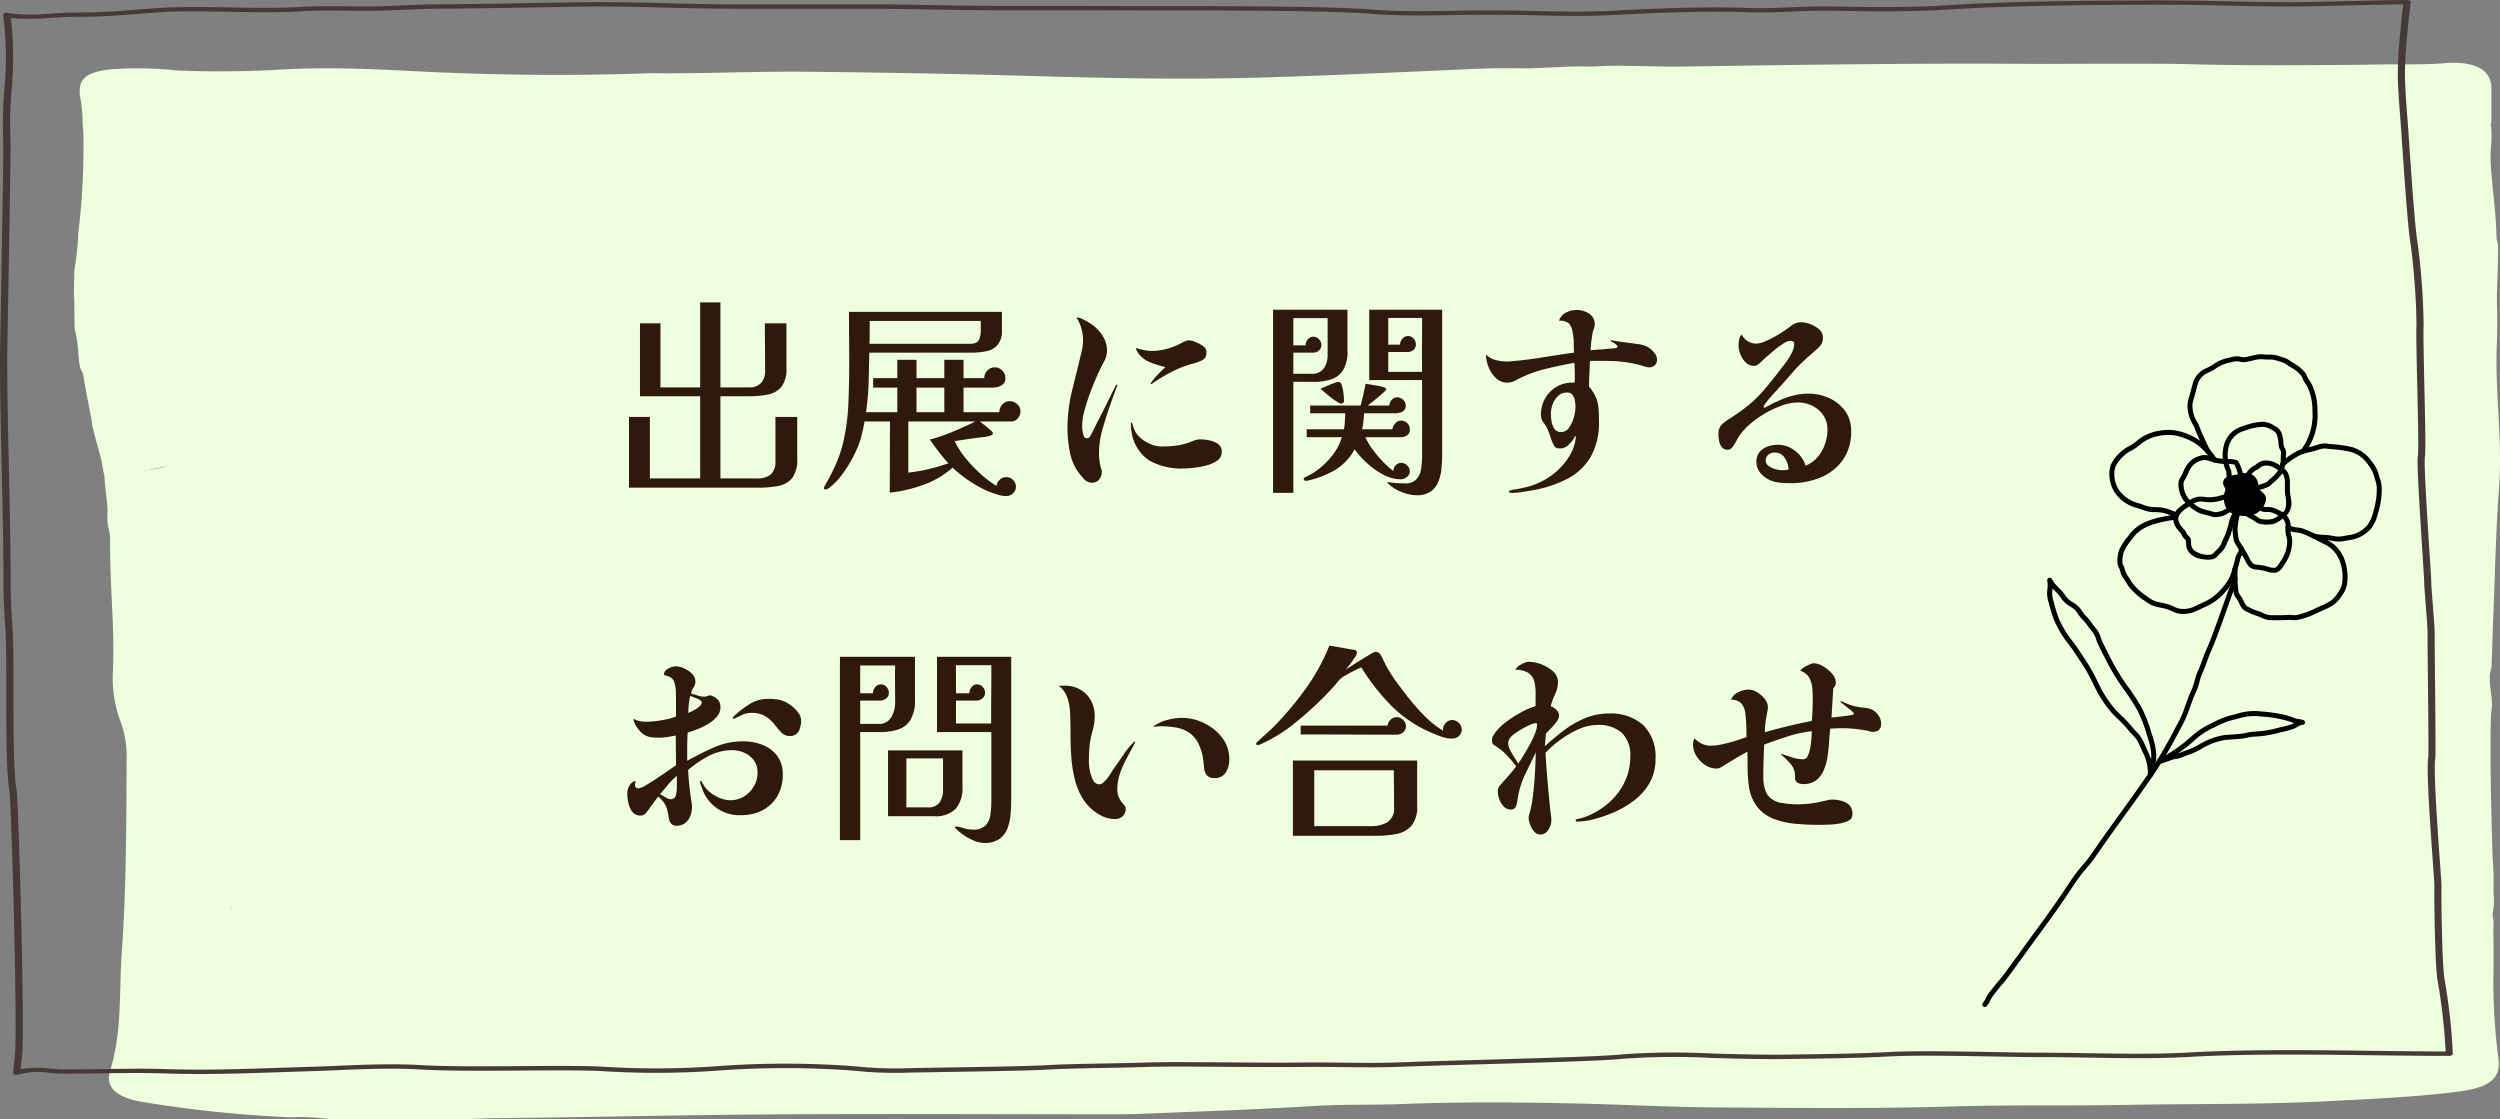 <svg xmlns="http://www.w3.org/2000/svg" xmlns:xlink="http://www.w3.org/1999/xlink" width="231.802" height="103.799" viewBox="0 0 231.802 103.799">
  <rect x="0" y="0" width="231.802" height="103.799" fill="#808080" stroke="none"/>
  <defs>
    <clipPath id="clip-path">
      <rect id="長方形_7240" data-name="長方形 7240" width="27.524" height="65.709" fill="none"/>
    </clipPath>
  </defs>
  <g id="fixed_button_contactexhibitor" transform="translate(-1656.181 -120.535)">
    <g id="グループ_14996" data-name="グループ 14996" transform="translate(34.984 -447.199)">
      <g id="グループ_14994" data-name="グループ 14994" transform="translate(1628.05 573.555)">
        <path id="パス_17004" data-name="パス 17004" d="M12.857,36.809a1.486,1.486,0,0,1,1.286.04,12.079,12.079,0,0,0,1.869.447c1.867.25,2.817-.2,2.744-1.345-.12-1.879,1.219-3.255,3.868-4.2.434-.155.86-.319,1.268-.5a3.626,3.626,0,0,1,2.68-.169c1.674.494,3.409.125,5.168.015a1.026,1.026,0,0,0-.781-.322,42.593,42.593,0,0,1-7.414-2.039c-.563-.167-.945-.427-.87-.841.072-.4.482-.647,1.066-.776a14.792,14.792,0,0,1,3.608-.224c1.092.032,2.184.05,3.274.012.94-.033,1.612-.283,1.736-.894.138-.681.847-1.084,1.817-1.346a35.955,35.955,0,0,1,5.06-.9,26.471,26.471,0,0,0,6.2-1.18,10.2,10.2,0,0,1,3.316-.354,10,10,0,0,0,4.165-.694,4.306,4.306,0,0,1,1.546-.3,40.7,40.7,0,0,1,6.783.026,48.243,48.243,0,0,0,7.526.154q4.082-.175,8.168-.284c2.984-.077,5.828.409,8.747.578a81.4,81.4,0,0,0,9.293.01c4.3-.241,8.619-.384,12.916-.632,3.345-.193,6.7-.3,10.042-.415,2.414-.083,4.851-.011,7.273-.051a50.031,50.031,0,0,0,7.748-.364c2.274-.394,4.67-.27,7-.452,5.748-.45,11.514-.768,17.319-.781a3.268,3.268,0,0,0,2.776-.921c.387-.519,1.332-.447,2.105-.521.478-.046,1.108.024,1.146-.413.032-.378-.5-.512-.982-.594a15.658,15.658,0,0,0-4.116-.175,10.577,10.577,0,0,1-2.257.035c-.618-.073-2.471-.43-2.055-.911.655-.221,6.055,0,7.54-.019,11.163-.167,22.324-.344,33.492-.254.612,0,11.48-.052,13.674.014,5.685.17,11.369.1,17.159.059.659.2.554.4.124.587a4.428,4.428,0,0,0-.927.377c-.314.247-.342.457.212.591.194.047.4.074.592.125,1.512.4,1.773,1.22.609,1.907-.146.087-.331.153-.371.284a7.2,7.2,0,0,0,4.384.923c1.33-.058,2.674-.035,4.01,0,.96.025,1.534-.323,2.354.159.423,1.039.136,2.634.136,3.875a10.336,10.336,0,0,1-5.832,2.149c-1.286.151-2.38.617-3.672.758-.535.058-.593.285-.342.576a6.776,6.776,0,0,0,5.8,2.554,14.9,14.9,0,0,1,4.329.847,1.951,1.951,0,0,1,.424,1.154c.007,1.526-.1,3.92-.147,5.508-.724.567-1.113.176-2.188.4-.2.041-.489.068-.513.19-.121.625-.735,1.2-.644,1.825a2.118,2.118,0,0,0,1.265,1.44c1.793.942,1.808,1.96.1,2.973-.239.142-.621.263-.615.462.024.807-.942,1.1-1.879,1.461-1.418.543-1.769,1.209-1.093,2.153a1.455,1.455,0,0,1-.066,2.164.542.542,0,0,0-.177.283c-.263,1.78-2.3,2.712-4.594,3.544-1.434.521-1.538.928-.6,1.789.183.169.467.31.565.5.413.792,1.287,1.072,2.651,1.093a28.523,28.523,0,0,1,3.487.592,1.465,1.465,0,0,1,.894.512,8.068,8.068,0,0,0,2.077,1.878c.422.238.316.559.037.842a3.049,3.049,0,0,0-.62,1.3c-.646,1.774-2.231,3.125-5.114,3.82-.778.188-1.579.345-2.336.563-.561.162-1.07.4-.847.819.328.614.054,1.2-.026,1.8-.1.765.068.918,1.305.93a1.965,1.965,0,0,1,1.818.767c.452.736,1.3.982,2.59,1.067,1.333.089,2.671-1.313,3.895-.734,0,1.314.448,2.666.027,3.308a1.173,1.173,0,0,1-.619.208c-1.236.015-2.037.257-2.168,1.118-.072.473-.873.716-1.579.9a4.258,4.258,0,0,0-2.062,1.064,3.847,3.847,0,0,1-2.417.978,11.233,11.233,0,0,0-2.049.349c-1.018.325-1.454,1.111-.9,1.728a.576.576,0,0,1,.077.786c-.43.708-.293.949.855,1.235a22.172,22.172,0,0,1,3.593,1.23c.687.3.972.659.819,1.169a15.368,15.368,0,0,0-.156,2.191c-.066.434.277.723.9.91.593.178,1.076.391,1,.859-.053.311.329.371.727.4a7.537,7.537,0,0,0,2.446-.241c.755-.193.833-1.349,1.8-1.167a28.442,28.442,0,0,1,.045,2.933,5.717,5.717,0,0,1-.2,2.422,21.2,21.2,0,0,1-2.812.225c-.925.155-1.8-.182-2.871-.047a3.824,3.824,0,0,0,1.562.493c1.066.3,1.268.572.666,1.176-.448.45-.473.785.11,1.222.863.647.584,1.432-.165,1.977-1.246.906-.643,1.726-.111,2.6a1.039,1.039,0,0,0,.751.365c.284.047.582.059.859.119.706.154,1.387.4,1.374.881-.013.5-.85.592-1.491.657a81.2,81.2,0,0,0-10.737,2.075,55.52,55.52,0,0,1-8.407,1.281c-6.494.523-13.025.738-19.571.826a12.485,12.485,0,0,1-4.559-.715,11.1,11.1,0,0,0-3.59-.643c-3.82-.08-7.578-.511-11.377-.707-2.476-.128-4.953-.059-7.43-.057a39.129,39.129,0,0,1-8.315-.626c-1.8-.386-3.835-.146-5.75-.294a38.225,38.225,0,0,0-6.884-.159,2.369,2.369,0,0,1-.626-.021c-3.489-.6-7.082-.22-10.619-.407-5.434-.287-10.628.564-15.849,1.347a59.315,59.315,0,0,1-8.064.771c-3.194.041-6.333.44-9.5.64-6.43.4-12.752,1.226-19.132,1.823a22.933,22.933,0,0,0-2.423.413,3.673,3.673,0,0,1-2.681-.318,29.282,29.282,0,0,0-5.391-2.329,23.081,23.081,0,0,0-4.849-1.227,4.249,4.249,0,0,1-2.362-.917c-.878-.752-2.312-.737-3.638-.824a79.586,79.586,0,0,0-10.907.314,32.657,32.657,0,0,1-7.849-.355c-2.629-.449-5.394-.516-7.973-1.083-1.531-.337-2.95-.713-3.314-1.842-.16-.5-.96-.69-1.7-.8-1.418-.214-2.822-.469-3.5-1.327-.981-1.241-1.742-2.528-1.244-3.947.052-.148.142-.291.189-.44.537-1.7,2.253-2.34,5.039-1.829a13.292,13.292,0,0,0,4.831-.055,6.976,6.976,0,0,0,2.815-1.091c1.446-1.01,1.834-1.031,3.676-.354a4.344,4.344,0,0,0,1.691.339,5.5,5.5,0,0,1-1.614-1.342,1.769,1.769,0,0,0-1.116-.452A32.616,32.616,0,0,1,36.68,88.39c-1.969-.6-2.586-1.565-1.975-2.711.595-1.116,2.057-1.653,4.291-1.434,1.825.179,3.328.067,4.338-.993a1.074,1.074,0,0,0-.06-1.773c-1.332-1.2-1.274-1.279.765-2.13.6-.25,1.385-.432,1.414-.984.04-.743-.749-1.259-2.047-1.21a10.853,10.853,0,0,1-5.37-1.032,13.731,13.731,0,0,0-2.954-.992,19.884,19.884,0,0,1-4.667-2.159c-.726-.366-.353-.868.6-.985a3.71,3.71,0,0,1,.5-.014c.8.013,1.653.065,2.116-.449.271-.3-.475-1.442-1.05-1.714-.266-.126-.592-.191-.873-.3-.835-.329-.976-.833-.34-1.285a4.241,4.241,0,0,1,2.114-.6.877.877,0,0,1,.911.423.867.867,0,0,0,.888.449,39.855,39.855,0,0,0,4.366-.3c.9-.179,1.123-.466.642-.961-.169-.174-.285-.368-.477-.534-.633-.551-.6-1.028.363-1.434a3.08,3.08,0,0,0,.846-.558c1.121-.982.839-1.451-1.086-1.686-1.073-.131-2.12-.3-3.165-.5a4.24,4.24,0,0,1-2.328-1.24c-1.768-1.622-3.457-3.359-7.395-3.41a32.639,32.639,0,0,1-5.092-.451c-1.878-.328-4.153.315-6-.25,0-1.269-.3-2.762-.3-3.725a1.083,1.083,0,0,1,.89-.291c8.432-.4,4.358-1.724.9-.721a4.761,4.761,0,0,1-1.961.246c-.05-.707-.744-2.774-.966-4,.4-.436,1.059-.083,1.575-.011.978.137,1.935.32,2.9.493,1.423.256,2.631.647,2.812,1.742.833-1.025.184-1.953-1.135-2.41-2.1-.725-4.422-1.362-4.765-3.13-.105-.541-.612-1.127-1.955-1.135-.718-.626-.616-1.312-.708-1.973a12.119,12.119,0,0,0-.321-2.275c-.064-.119-.064-2.54-.064-3.171" transform="translate(-12.817 -15.149)" fill="#edffdc"/>
        <path id="パス_17005" data-name="パス 17005" d="M17.815,116.594a21.047,21.047,0,0,1,4.557.808,6.392,6.392,0,0,0,1.7.219c2.433.207,4.887.345,7.265.749a3.191,3.191,0,0,1,1.636.508c1.1,1.1,3.108,1.817,3.648,3.157.12.3.606.379,1.054.481,1.414.322,2.879.517,4.351.711,1.772.234,2.112.766,1.172,1.675a3.894,3.894,0,0,1-1.679,1.09c-.461.141-.482.363-.207.635.411.407.7.865,1.155,1.248s.261.558-.357.739c-1.8.527-3.786.322-5.669.521-.582.062-.857-.239-.859-.525-.005-.542-.464-.5-1.041-.352a5.038,5.038,0,0,0-1.246.343c-.81.457-.706.891.308,1.145,1.059.266,2.255,1.44,2.148,2.108-.075.466-1.35.887-2.453.751-.568-.07-1.168-.182-1.425.186s.388.5.8.661c1.538.6,2.558,1.631,4.438,1.932a13.41,13.41,0,0,1,3.476,1.283,8.221,8.221,0,0,0,3.9.615c1.783-.129,3.3.624,3.1,1.66-.015.085-.148.177-.265.237-.412.214-.821.432-1.266.618-1.977.823-1.979.818-.732,2.059.72.717.439,1.354-.283,2.033a4.645,4.645,0,0,1-3.845,1.033c-.289-.027-.567-.1-.855-.121-1.927-.146-3.343.339-3.777,1.285-.535,1.164.159,2.139,2.04,2.567,1.863.424,3.43,1.278,5.54,1.358a1.432,1.432,0,0,1,.923.475,2.5,2.5,0,0,0,1.828,1.322c.214.04.266.208.118.32a1.09,1.09,0,0,1-.879.217,11.887,11.887,0,0,1-2.046-.562c-1.109-.482-1.7-.519-2.521.106-2.277,1.736-5.19,2.024-8.53,1.436a7.842,7.842,0,0,0-3.624.311c-.242.071-.548.234-.578.374-.3,1.377-.965,2.759.022,4.135a8.525,8.525,0,0,0,.944,1.311,5.535,5.535,0,0,0,2.989.991c1.2.179,2.194.471,2.315,1.432.076.611,1.266.959,2.138,1.1,4.14.674,8.311,1.254,12.586,1.592a61.825,61.825,0,0,0,7.336-.27,50.888,50.888,0,0,1,10.066.212,1.886,1.886,0,0,1,1.252.57,2.486,2.486,0,0,0,2.019.874,18.97,18.97,0,0,1,4.945,1.2,24.512,24.512,0,0,1,5.65,2.476,2.606,2.606,0,0,0,2.046.3c4.04-.762,8.23-1.049,12.385-1.452a41.8,41.8,0,0,0,5.156-.593,42.349,42.349,0,0,1,4.725-.287c2.58-.28,5.2-.539,7.811-.572,2.79-.035,5.47-.381,8.172-.68,2.125-.234,4.193-.65,6.316-.889a78.109,78.109,0,0,1,8.152-.711c2.651-.019,5.333.163,8,.239,1.682.048,3.416-.278,5.019.292a1.311,1.311,0,0,0,.5.015c2.936-.31,5.806.171,8.7.24a34.01,34.01,0,0,1,6.719.628,11.43,11.43,0,0,0,2.6.2q3.4-.031,6.8,0a115.551,115.551,0,0,1,12.324.713,22.146,22.146,0,0,0,2.513.041,12.386,12.386,0,0,1,4.51.8,9.188,9.188,0,0,0,3.332.574c4.353.008,8.68-.274,13.017-.4,3.509-.1,6.964-.365,10.378-.762a71.6,71.6,0,0,0,10.955-2.346,2.162,2.162,0,0,1,.712-.125c1.605.149,2.889-.607,4.474-.56.392.012,1.215-.044,1.137-.421-.065-.322-.62-.589-1.229-.684-.24-.037-.512,0-.749-.038a4.821,4.821,0,0,1-1.033-.252.538.538,0,0,1-.261-.4c-.183-.791-1.381-1.575.032-2.381a1.638,1.638,0,0,0,.882-1.459c.01-.235,0-.5-.357-.615-1.352-.415-.835-.97-.195-1.4.8-.542.355-.725-.462-.889-.4-.079-.821-.11-1.21-.2-.406-.092-1.066-.133-.909-.492.134-.309.807-.488,1.242-.362,1.557.452,3.615-.373,5.278-.211a5.057,5.057,0,0,1,.081,1.4c.021,1.493.03,2.986,0,4.479a54.87,54.87,0,0,0,.473,7.5c.22,1.829-.816,2.668-3.819,3.048-3.956.5-7.982.665-12,.875-6.2.324-12.418.227-18.626.343-5.418.1-10.84-.017-16.246.146-7.224.218-14.447.134-21.667.091-4.354-.026-8.715-.271-13.073-.365-5.368-.117-10.748-.164-16.119.046-2.765.108-5.538.017-8.3.186-3.924.239-7.861.411-11.8.557-2.219.082-4.436.215-6.663.215-11.511,0-23.024-.078-34.532.029-7.509.07-15.017.252-22.529.322-.959.009-1.926.047-3,.1-2.969.034-5.832.034-8.812.034a18.2,18.2,0,0,0-3.058-.035,2.49,2.49,0,0,1-.506.035,21.392,21.392,0,0,0-4.05-.211,114.359,114.359,0,0,1-13.505-1.4c-2.585-.419-3.625-1.366-3.134-2.956,1.112-3.61.809-7.253,1.068-10.888.431-6.041.421-12.081.453-18.123a9.319,9.319,0,0,0-.557-3.314,11.288,11.288,0,0,1-.721-4.518c.205-4.123-.31-8.24-.252-12.362.01-.684-.3-1.355-.244-2.041a1.32,1.32,0,0,1,.359-1.086" transform="translate(-14.326 -75.514)" fill="#edffdc"/>
        <path id="パス_17006" data-name="パス 17006" d="M155.186,16.136c.044.437.418.526.961.5,1.25-.053,2.5-.149,3.75-.138a11.945,11.945,0,0,1,3.29.389c.747.222.767.591.589.962-.169.352-.606.415-1.278.395-.933-.029-2.078-.165-2.411.738-.236.638-1.348.656-2.185.672-2.3.044-4.6.074-6.9.152-3.38.114-6.734.343-10.089.591-1.9.14-3.819.283-5.734.312-2.143.033-4.123.7-6.312.506-1.429-.124-2.84.215-4.322.017-.975-.13-2.087.162-3.1.092a88.791,88.791,0,0,0-10.49.23c-4.263.21-8.539.432-12.8.636a78.972,78.972,0,0,1-9.491.283c-2.717-.193-5.435-.332-8.148-.591a48.26,48.26,0,0,0-7.783-.006c-1.166.078-2.333.061-3.5.138a40.476,40.476,0,0,1-7.338-.043,39.717,39.717,0,0,0-8.247-.007c-.945.087-1.444.678-2.5.79-1.455.153-2.927,0-4.371.231a7.337,7.337,0,0,0-1.7.384,21.519,21.519,0,0,1-5.479,1,34.5,34.5,0,0,0-5.624,1.019c-.656.195-1.174.447-1.224.962-.087.9-.639,1.2-2.131,1.216-1.793.017-3.587.011-5.38,0a6.628,6.628,0,0,0-1.473.166c-.471.1-.767.285-.828.6-.068.359.337.475.761.608,1.63.509,3.269,1.008,4.87,1.547,1.086.366,2.393.267,3.455.652.257.093.764.053.652.356-.085.228-.479.314-.8.3-2.063-.074-4.246.638-6.178-.331a.8.8,0,0,0-.7.042c-1.449.735-3.348,1.055-4.526,2.086a3.284,3.284,0,0,0-1.322,2.991c.1.962-1.181,1.619-2.809,1.432a17.271,17.271,0,0,1-3.5-.558c-.089-.769,0-1.849,0-2.683a29.494,29.494,0,0,0,.375-3.533,67.669,67.669,0,0,0,.463-9.167c-.007-.355-.106-.86-.076-1.213a13.046,13.046,0,0,0-.248-2.247c-.14-1.449.385-2.162,2.757-2.45a34.5,34.5,0,0,1,6.268.1,96.42,96.42,0,0,0,10.179-.121c3.713-.167,7.4-.047,11.057.148,7.375.394,14.741.5,22.127.241.168-.006.336-.017.5-.015,4.828.059,9.652-.184,14.473-.137q10.376.1,20.749.392c6.956.2,13.932.347,20.893.159,5.736-.156,11.468-.42,17.2-.676,2.336-.1,4.686-.241,7.037-.194,2.272.044,4.518-.236,6.789-.159a5.112,5.112,0,0,1,1.8.222" transform="translate(-12.798 -15.55)" fill="#edffdc"/>
        <path id="パス_17007" data-name="パス 17007" d="M340.534,178.777a17.3,17.3,0,0,1-3.962.043,7.67,7.67,0,0,1-1.227-.131c-.361-.083-.671-.192-.346-.426.58-.417.18-.557-.438-.687-1.106-.231-1.528-.644-1.295-1.393s-.126-1.559.257-2.329c.107-.214-.125-.375-.438-.5a21.338,21.338,0,0,0-3.671-1.283c-1.69-.343-1.886-.71-1.127-1.66.111-.14.247-.28.029-.416-.345-.216-.967-.286-.665-.765A2.379,2.379,0,0,1,329.8,167.7c.492-.047.972-.143,1.464-.191a3.167,3.167,0,0,0,2.335-.995,3.411,3.411,0,0,1,1.954-1c.987-.22,1.969-.51,1.635-1.357-.1-.266.306-.389.62-.513a9.46,9.46,0,0,1,2.57-.623c-.292,3.22.142,14.912.154,15.759" transform="translate(-116.211 -103.16)" fill="#edffdc"/>
        <path id="パス_17008" data-name="パス 17008" d="M49.448,257a6.758,6.758,0,0,1,2.835-.043c-.857.043-1.788.043-2.835.043" transform="translate(-24.839 -159.026)" fill="#edffdc"/>
        <path id="パス_17009" data-name="パス 17009" d="M58.9,77.305c.009-.629-.727-.633-1.389-.679a5.69,5.69,0,0,1-1.359-.106c-.736-.237-1.436-.556-1.356-1.082.069-.455.837-.6,1.529-.642,1.16-.074,1.8-.742,2.971-.886.494-.061-.185-.51-.537-.663-.949-.412-1.951-.779-2.944-1.153-.587-.221-1.119-.447-1.122-.928,0-.115-.089-.3-.216-.334-1.829-.421-2.323-1.622-3.724-2.287a2.847,2.847,0,0,0-.824-.334,7.583,7.583,0,0,1-4.289-2.137,7.879,7.879,0,0,0-6.35-1.689c-1.213.131-2.484.069-3.729.082-.447,0-1.021.075-1.178-.275-.179-.4.391-.632.853-.743A23.388,23.388,0,0,0,38.4,62.388c1.1-.432,1.763-.875,1.244-1.735-.365-.606.521-.969,1.185-1.206.951-.341,1.258-.935,1.871-1.4.462-.349.006-.7-.587-.847-2.5-.612-4.545-1.676-6.854-2.476-.519-.18-.491-.451-.461-.722.077-.706-.461-1.186-1.39-1.582-.582-.248-1.316-.489-.925-1.089.175-.268-.259-.449-.526-.644-1.133-.825-.831-1.608.83-2.024.931-.233.885-.621.559-1.043-.26-.337-.874-.661-.4-1.027a3.821,3.821,0,0,1,2.178-.409,8.275,8.275,0,0,0,4.029-.751,16.921,16.921,0,0,1,4.212-1.879,4.927,4.927,0,0,1,1.182-.2,1.376,1.376,0,0,0,1.139-.39c.593-.921,1.947-1.084,3.279-1.1a14.286,14.286,0,0,0,5.941-1.631,1.016,1.016,0,0,0,.477-.435c.678-1.3,2.488-1.8,4.371-2.221.935-.208,1.931-.324,2.909-.455.9-.122,1.717-.251,1.662-.977-.024-.313.54-.426.877-.666a3.417,3.417,0,0,0-1.432-.353c-.523-.085-1.123-.165-1.184-.573-.068-.454.571-.571,1.1-.72a12.96,12.96,0,0,1,8.044.314,3.655,3.655,0,0,0,1.279.257c.805,0,1.919-.224,1.5.755-.134.311,1.3.547,2.161.366.831-.175,1.554-.479,2.351-.7,2.327-.643,4.877-.39,7.249-.746,4.957-.744,10.075-.346,15.07-.855,1.742-.177,3.584-.152,5.38-.182,2.793-.047,5.582-.094,8.385-.044,3.871.07,7.727-.076,11.612.275a46.622,46.622,0,0,0,6.844-.31c3.526-.217,7.032-.54,10.57-.7,3.326-.151,6.639-.412,9.966-.56,1.439-.064,2.888.147,4.349-.027a8.453,8.453,0,0,0,2.972-.7,11.869,11.869,0,0,1,4.508-.793c4.193-.272,8.385-.579,12.632-.515a77.054,77.054,0,0,1,11.708,1.045,19.426,19.426,0,0,0,7.384.128A4.4,4.4,0,0,1,199,30.77a49.191,49.191,0,0,0,6.621-.032c3.629-.071,7.248-.335,10.876-.4,2.431-.047,4.964-.192,7.077.858a8.339,8.339,0,0,0,2.182.3c1.2.2,1.607.7.751,1.216a7.143,7.143,0,0,1-2.663,1.438c-.752.152-1.136.733-2.094.858-.6.078-.293.384.136.437,1.234.153,1.244.67,1.234,1.266-.023,1.374.326,1.6,2.568,1.988a25.351,25.351,0,0,1,6.353,1.937c2.946,1.368,2.277,4.152-1.182,5.05-.612.159-1.426.222-1.456.808s.265,1.021,1.135,1.331a11.136,11.136,0,0,0,1.9.577,2.907,2.907,0,0,1,1.483.673c.355.326.664.719-.406.826-.805.08-.542.309-.247.578.934.856.876,1.084-.367,1.711a1.9,1.9,0,0,0-.61,3.161c.633.472.509.876-.2,1.251-.314.165-.67.3-.992.463-1,.5-.886,1.3.25,1.689.29.1.609.168.916.25,1.029.275,1.346.861.577,1.328a7.95,7.95,0,0,1-2.934,1.5.793.793,0,0,0-.47.231c-.512,1.027-1.981,1.849-1.8,3.026a.521.521,0,0,1-.1.37c-.811,1.154-.775,1.115,1.044,1.821a12.523,12.523,0,0,1,3.57,1.85c.513.438.694.8-.156,1.139-.778.311-.372.486.221.553a2.274,2.274,0,0,1,1.4.407c.427.431.432.774-.308,1.111a12.1,12.1,0,0,1-6.427.894,23.485,23.485,0,0,0-5.329.207,13.747,13.747,0,0,1-3.1.058,18.936,18.936,0,0,0-4.44-.227,1.7,1.7,0,0,1-.615-.044c-.467-.132-1.381-.1-1.271-.463.121-.392.622-.817,1.54-.851.68-.026,1.7.193,1.569-.589-.094-.575-.921-.805-2.092-.8s-2.316-.174-3.478-.2a25.718,25.718,0,0,0-4.462-.07,2.242,2.242,0,0,0-.808.182c-1.018.79-2.734,1.065-3.731,1.864-.218.174-.667.324-.373.571.257.217.616.035.9-.048a1.883,1.883,0,0,1,1.957.277c.477.457.219.784-.37,1.128-.933.545-1.871,1.083-2.88,1.579-.681.335-.644.656.266.8a97.205,97.205,0,0,0,10.778,1.254,11.18,11.18,0,0,1,3.477.561c1.067.4,1.154.844.13,1.282a10.467,10.467,0,0,1-1.462.43c-.968.248-1.044.516-.2.891a4.514,4.514,0,0,0,2.027.316,1.9,1.9,0,0,1,1.729.525c.52.638,1.7.676,2.695.836.668.108,1.7.054,1.794.487.083.39-.976.444-1.53.644a5.73,5.73,0,0,1-3.732-.023,10.942,10.942,0,0,0-3.527-.416,32.118,32.118,0,0,0-6.257.684,11.959,11.959,0,0,1-5.241.115,3.89,3.89,0,0,0-1.481-.081c-.626.088-1.087.182-.657.7.4.483-.277,1.124-1.5,1.423a13.872,13.872,0,0,1-3.122.533c-1.33.01-2.539.31-3.831.36-.367.014-.854.078-.848.35.007.345.551.206.884.242.233.025.557-.045.639.149s-.2.257-.426.322a8.179,8.179,0,0,1-2.962.753.9.9,0,0,0-.644.2c-.914.834-2.495.992-3.874,1.277-1.083.224-1.385.553-1.275,1.159.135.745,1.918,1.431,2.893,1.006a6.67,6.67,0,0,1,4.144-.092,7.269,7.269,0,0,0,3.7-.181,2.071,2.071,0,0,1,1.192-.145c2.207.522,4.032-.107,5.859-.707.727-.239.672-.583.261-.959-.362-.331-1.39-.62-.707-1.057a3.514,3.514,0,0,1,2.44-.268,5.322,5.322,0,0,0,3.856-.116c.835-.346,2.237.28,2.192.923-.014.207.025.343.308.443a10.024,10.024,0,0,0,4.021.949,3.4,3.4,0,0,1,1.211.152,12.615,12.615,0,0,0,3.954.849c.98.041,1.176.424.639.9-.676.6-.238.9.665,1.251,1.148.452,2.583.736,3.038,1.7.221.469,1.041.319,1.636.211a9.391,9.391,0,0,0,1.119-.343c-.151,1.339-.154,1.347,1.961,1.639.456.063.8.189.929.447.165.324-.059.631-.463.817a8.732,8.732,0,0,1-5.328.836A6.3,6.3,0,0,1,219.2,98.8a1.565,1.565,0,0,0-1.957.134,7.5,7.5,0,0,1-4.77,1.534c-.436,0-1.052.051-1.078.28-.072.616-.706.747-1.5.913a5.349,5.349,0,0,1-2.2.086,1.226,1.226,0,0,0-1.2.218c-.344.373-.827.332-1.407.231-.72-.125-1.457-.138-1.824.372-.573.794-.272,1.21.52,1.67,1.8,1.045,4.171.915,6.316,1.228,3.7.539,7.383,1.094,10.985,1.825,2.684.545,2.775,1.118.692,2.295a4.836,4.836,0,0,1-2.273.488,36.688,36.688,0,0,0-5.145.927,25.765,25.765,0,0,1-7.547-.089,6.294,6.294,0,0,0-2.172.11,18.57,18.57,0,0,1-6.029.184,16.163,16.163,0,0,0-3.733,0,12.743,12.743,0,0,1-1.883.034,33.874,33.874,0,0,0-7.335.169,18.424,18.424,0,0,1-4.85-.064c-1.851-.133-3.684-.037-5.521-.087-1.271-.034-2.513.142-3.814.027-1.469-.129-2.992-.038-4.491-.038-2.686,0-5.282-.5-7.956-.532-1.955-.022-3.872-.248-5.863-.186-1.448.045-2.965.024-4.443.017-1.408-.006-2.8.047-4.226-.031-2.326-.126-4.677-.313-6.993-.28-4.173.059-8.379-.158-12.52.5a36.1,36.1,0,0,1-5.247.2c-1.307.009-2.591.246-3.854.227-2.844-.044-5.479.835-8.364.559-1.617-.155-3.257.143-4.88.122-4.115-.053-8.226-.194-12.321-.449a2.025,2.025,0,0,1-.819-.161c-1.748-1.18-4.211-1.2-6.508-1.5a98.123,98.123,0,0,0-10.482-1.069c-.4-.01-.622-.108-.654-.358-.012-.1-.026-.25-.124-.282-1.786-.583-.534-1.416-.328-2.067.283-.9.359-1.091-1.117-1.408-.849-.182-1.144-.582-1.055-.99.095-.437.883-.349,1.451-.36a7.283,7.283,0,0,1,1.363.107,3.26,3.26,0,0,0,2.531-.608c.278-.19.183-.321,0-.53-.619-.719-1.818-1.262-1.8-2.182,0-.183-.306-.378-.7-.366-.364.011-.457.2-.469.385-.036.574-.465.462-.871.157a6.367,6.367,0,0,0-2.458-.853,31.508,31.508,0,0,1-6.476-1.9,4.021,4.021,0,0,0-1.794-.281,7.227,7.227,0,0,1-1.981-.152,23.412,23.412,0,0,0-6.263-.628,7.6,7.6,0,0,1-2.674-.619c-.538-.182-.46-.459.058-.555,2.264-.421,4.35-1.165,6.807-1.248a65.058,65.058,0,0,0,8.311-.612c1.757-.288,3.437-.748,5.137-1.154.672-.16.845-.364.117-.684-.843-.369-.713-.83.254-1.147a14,14,0,0,1,2.792-.627c.494-.056,1.3-.118,1.137-.528-.139-.356-.8-.388-1.477-.315a4.5,4.5,0,0,1-2.421-.511A15.952,15.952,0,0,0,62.8,87.273c-1.354.009-2.386-.6-3.665-.752-.06-.007-.13-.136-.114-.2.19-.772-.67-1.093-1.632-1.329-.586-.144-.594-.3-.424-.634.257-.509.888-.846,1.337-1.265.875-.816.617-1.242-.87-1.5-.324-.056-.874-.041-.864-.341.01-.284.49-.208.8-.224.714-.038.675-.305.5-.6-.225-.369-.1-.679.287-.99.445-.357.665-.754.288-1.2-.317-.372.136-.616.464-.937" transform="translate(-18.872 -23.749)" fill="#edffdc"/>
        <path id="パス_17010" data-name="パス 17010" d="M341.421,68.592c.091,1.46.079,3.164.024,4.629-.163,4.343.538,8.685.217,13.023-.293,3.957-.372,7.912-.532,11.869-.065,1.61-.1,3.224-.172,4.836a8.693,8.693,0,0,0-.263,2.25c-1.612-.044-3.148-.418-4.8-.391a1.841,1.841,0,0,1-1.851-1.071c-.366-.606-.859-.866-1.971-.67-.765.135-1.5-.353-1.383-.874.165-.757.595-1.487.017-2.276-.236-.322.32-.653.921-.8,1.05-.25,2.1-.507,3.165-.727a3.684,3.684,0,0,0,1.554-.6c1.311-1.049,2.707-1.982,3-3.46.186-.945.819-1.637-.807-2.311-.383-.159-.461-.724-.816-1.07a2.624,2.624,0,0,0-1.638-.585,27.859,27.859,0,0,0-4.1-.5.881.881,0,0,1-.583-.253c-.522-.762-1.545-1.355-1.953-2.155-.255-.5.043-.885.744-1.076.588-.16,1.025-.431,1.583-.6,1.986-.593,3.12-1.536,3.414-2.875.079-.36.481-.693.732-1.039.321-.442.03-.855-.3-1.219-1.064-1.186-.377-2.219,1.615-2.808.743-.219,1.483-.393,1.054-1.058-.158-.244.313-.375.613-.511,1.926-.875,1.957-1.948.087-2.813-1.116-.516-1.539-1.59-.968-2.383a.951.951,0,0,0,.15-.512c.028-.494-.212-1.022,1.228-.935.771.046,1.023-.99,2.021-1.036" transform="translate(-116.797 -46.929)" fill="#edffdc"/>
        <path id="パス_17011" data-name="パス 17011" d="M328.966,15.211c2.192-.063,4.879.045,7.03-.137,2.76-.233,4.344.6,4.354,2.279.006,1.01,0,2.259,0,3.34a52.088,52.088,0,0,0-7.616-.468c-1.015-.027-2.134.136-2.713-.619-.068-.09-.439-.107-.678-.137-.306-.038-.739.053-.778-.247-.03-.23.272-.366.563-.465.59-.2,1.282-.376,1.035-.894-.234-.493-.712-.842-1.694-.843-.461,0-1.023-.111-.929-.469a1.24,1.24,0,0,1,1.06-.862c.3-.064.171-.173.363-.477" transform="translate(-116.198 -15.036)" fill="#edffdc"/>
        <path id="パス_17012" data-name="パス 17012" d="M341.365,36.892c.089,2.274.561,5.178.562,7.529-.779.116-1.961-.647-2.659-.832a7.831,7.831,0,0,0-2.18-.318,6.387,6.387,0,0,1-4.894-1.615c-.258-.257-.45-.538-.705-.8-.952-.964-.845-.924.967-1.265,2.668-.5,5.475-.868,7.682-2.025.4-.21.52-.6,1.227-.677" transform="translate(-117.303 -28.051)" fill="#edffdc"/>
        <path id="パス_17013" data-name="パス 17013" d="M14.952,90.651c-.266-1.7-.64-3.251-1-5.571.535-.339,1.405.325,1.835.791a3.639,3.639,0,0,1,1.047,1.489c.135.568.563,1.11,1.634,1.415,1.284.364,2.138,1.175,3.752,1.258a.57.57,0,0,1,.555.823c-.235.62.929,1.363-.425,1.871-.567.212-.866-.026-.742-.313.371-.867-.661-1.135-1.61-1.341-1.485-.322-3.422-.161-5.045-.421" transform="translate(-13.177 -56.692)" fill="#edffdc"/>
        <path id="パス_17014" data-name="パス 17014" d="M16.944,107.042a3.489,3.489,0,0,1-.167-1.017c1.557-.681,3.678-.663,5.526-.758a4.8,4.8,0,0,1,1.356.02c.232.054.484.119.516.3s-.131.318-.374.358c-2,.329-3.886.887-5.963,1.052a4.681,4.681,0,0,1-.9.049" transform="translate(-14.105 -68.746)" fill="#edffdc"/>
        <path id="パス_17015" data-name="パス 17015" d="M346.239,205.089c.064.411-.282.8-.164,1.295-.457.051-1.086.057-1.112-.258-.039-.469.4-.85,1.276-1.037" transform="translate(-121.924 -128.213)" fill="#edffdc"/>
        <path id="パス_17016" data-name="パス 17016" d="M304.72,166.7c-.306-.177-.579-.322-.234-.526a1.049,1.049,0,0,1,.9,0c.241.078.4.2.3.357-.161.251-.478.318-.962.165" transform="translate(-108.574 -104.98)" fill="#edffdc"/>
        <path id="パス_17017" data-name="パス 17017" d="M226.555,58.918a18.7,18.7,0,0,1-1.988,1c-.684.307-1.406.743-.534,1.393.675.5.053.885-.706,1.045-1.018.215-1.761.526-1.668,1.217.071.518,1.467,1.108,2.576,1.154,1.711.072,3.415.237,5.137.153a1.917,1.917,0,0,1,1.592.468c.307.367-.228.607-.6.833-.351.215-.647.48-.455.741.55.745-.338,1.034-1.082,1.379-.563.261-1.179.485-1.706.769-.372.2-1,.393-.613.8a1.708,1.708,0,0,0,1.558.291,13.568,13.568,0,0,1,3.087-.275c.678.017,1.47-.042,1.826.348.381.418-.088.853-.516,1.174a15.763,15.763,0,0,1-1.706,1.4,4.42,4.42,0,0,1-2.751.736,1.4,1.4,0,0,0-.606.07c-1.925.922-4.016.277-5.995.172a28.871,28.871,0,0,0-4.455.174,30.373,30.373,0,0,1-3.617.182c-1.332-.025-1.74-.281-1.58-1.09a3.427,3.427,0,0,1,.624-1.457,2.746,2.746,0,0,0,.308-2.238c-.074-.678-1.13-1.07-2.094-.753-1.268.418-2.9.465-3.731,1.373-.364.4-2.387.343-3-.056-1.217-.8-3.124-.974-4.322-1.779a.415.415,0,0,0-.231-.049c-1.821.272-3.739-.419-5.493.146a27.062,27.062,0,0,0-2.987,1.275c-.406.186-.162.432.063.606a10.453,10.453,0,0,0,1.114.72c.491.288,1.048.575.756,1.036a2.24,2.24,0,0,1-1.757,1.074c-2.575.4-5.288.512-7.686,1.315a4.813,4.813,0,0,0-2.85,1.927c-.326.587-.742.94-2.017.746a7.765,7.765,0,0,0-2.983.483,15.205,15.205,0,0,0-3.176,1.065c-.857.436-2.111.613-2.866,1.006-1.691.879-3.758.809-5.62,1.21-.258.056-.628.093-.6.323.019.174.293.232.553.251.408.029.821.106.769.389-.065.356-.512.628-1.072.652a17.3,17.3,0,0,1-4.354.07,3.888,3.888,0,0,0-.749-.036c-.308,0-.675.046-.675.251,0,.252.419.2.688.194a42.8,42.8,0,0,1,6.923.6,15.85,15.85,0,0,1,3.005.76c2.5.881,5.382,1.091,8.05,1.675a36.31,36.31,0,0,0,4.769.849,9.107,9.107,0,0,1-2.827.183c-2.115.077-4.254-.031-6.356.1-.826.051-1.681.066-2.456.041-2.471-.08-4.874.28-7.345.294-2.664.015-5.409-.274-8.082.179a8.849,8.849,0,0,1-2.371-.043,8.652,8.652,0,0,0-3.449.131,1.453,1.453,0,0,1-.6.082c-1.661-.333-3.064.315-4.606.423-.369.026-.81.136-1.022-.113-.226-.267-.144-.549.334-.726.34-.126.658-.263.479-.539-.145-.223-.515-.208-.845-.255a10.344,10.344,0,0,1-4.5-1.825,4.873,4.873,0,0,0-1.517-.763c-1.363-.383-1.448-.821-.227-1.337.808-.342.4-.429-.148-.648-.47-.189-2-.191-.663-.9.187-.1.048-.241-.167-.3a7.589,7.589,0,0,0-2.8-.592c-2.488.164-5,.246-7.457.518a14.606,14.606,0,0,1-4.211-.129,22.3,22.3,0,0,0-5.717-.031,72.581,72.581,0,0,1-8.438-.279,10.929,10.929,0,0,1-3.429-.61,6.155,6.155,0,0,0-2.074-.235q-2.9.03-5.8,0c-1.247-.013-1.829-.513-1.444-1.231.226-.42-.242-.5-.682-.559-.912-.117-1.71-.419-1.644-.962.078-.63,1.023-.834,2.03-.9a4.652,4.652,0,0,0,2.076-.579,7.909,7.909,0,0,1,2.748-.308c.7-.059,1.436.035,2.137-.025a3.407,3.407,0,0,0,2.4-.769c.433-.483,1.553-.445,2.391-.416a47.955,47.955,0,0,0,5.568-.46c.7-.056,1.774-.125.657-.8-.241-.146-.171-.33.2-.419.233-.056.457-.132.7-.173,2.633-.451,4.056-1.548,4.846-3.086.494-.961,2.256-1.031,3.513-1.425.632-.2,1.54-.112.643-.781-.5-.371.336-.54.7-.737.273-.147.784-.234.68-.481-.121-.285-.644-.136-.99-.16-2.051-.14-4.183-.04-6.019-.788a10.189,10.189,0,0,1-2.081-.825c-1.166-.91-2.579-.592-4-.464a56.477,56.477,0,0,1-6.343.417,37.152,37.152,0,0,1-3.729-.255c-3.449-.419-6.457.427-9.4,1.322-.842.256-.618.752-.059,1.091.523.318.665.6.547,1.062-.246.96.5,1.279,2.055,1.036a13.275,13.275,0,0,1,3.652.007c.709.087.9.269.345.666a1.044,1.044,0,0,0-.457,1.358c.517,1.1-.2,1.825-2.128,1.881a82.958,82.958,0,0,1-10.137-.329,5.46,5.46,0,0,1-1.062-.23c-.727-.22-.831-.435-.052-.745.886-.353,1.9-.523,2.807-.841.284-.1.625-.223.534-.463s-.477-.26-.817-.253a5.81,5.81,0,0,1-2.2-.512c-.915-.33-.9-.853.022-1.156.573-.188.708-.405.458-.734-.567-.746-.408-1.054.847-1.533.473-.18,1.253-.257.973-.734-.242-.411-.949-.344-1.528-.343a3.255,3.255,0,0,1-1.516-.267c-.939-.463-1.918.045-2.887.042-.4,0-.793.169-1.2.2-.845.074-1.4-.059-.908-.656.312-.38.236-.567-.537-.546-.293.008-.532,0-.562-.277-.083-.771-1-.879-2.027-.817a3.525,3.525,0,0,1-1.579-.124c-.428-.177-.71-.487-1.4-.353a8.893,8.893,0,0,0-2.961.947c-.231.144-.269.35-.007.475a3.076,3.076,0,0,0,1.812.42,5.206,5.206,0,0,1,1.708,0c1.07.19,1.154.889,1.932,1.233.242.107-.159.464-.538.6a12.725,12.725,0,0,0-3.672,2.23,1.851,1.851,0,0,0-.646,1.941c.021.366.534.488,1.074.5.2.006.428-.1.6-.074.648.106,1.7.038,1.7.551s-.975.31-1.547.335a9.254,9.254,0,0,0-3.3.556,12.382,12.382,0,0,1-3.288.352,17.955,17.955,0,0,0-2.242.116,1.134,1.134,0,0,1-.883-.2,8.634,8.634,0,0,0-2.952-1.372c-.49-.09-.663-.383-.165-.655a10.058,10.058,0,0,1,2.154-1.154A2.572,2.572,0,0,0,61.356,66.4c.178-.292.167-.538-.3-.732-1.046-.432-.473-.755.238-1.023,1.323-.5,2.891-.646,4.282-1.056.494-.145,1.064-.205,1.172-.6.115-.415-.629-.334-.872-.527-1.035-.821-2.46-1.465-3.187-2.413a2.162,2.162,0,0,0-1.525-.9c-.336-.058-.817-.124-.859-.385-.054-.333.522-.347.86-.464a33.468,33.468,0,0,1,7.111-1.145,15.271,15.271,0,0,0,3.206-.617,10.694,10.694,0,0,1,2.529-.637,1.266,1.266,0,0,0,.961-.439c.25-.366.882-.419,1.319-.624,1.9-.883,4.009-.364,6.025-.436.52-.019,1.062.1.955-.486-.074-.4.765-.373,1.266-.417,1.319-.114,2.646-.2,3.971-.292a3.568,3.568,0,0,0,1.465-.4,2.808,2.808,0,0,1,1.845-.351c1.373.32,2.612-.289,3.942-.1a.407.407,0,0,0,.5-.36.788.788,0,0,0-.556-.949,5.652,5.652,0,0,0-2.292-.3c-.389,0-1.007.074-.988-.27.016-.3.606-.167.943-.175,2.376-.051,4.675-.4,6.995-.66.98-.11,1.076-.418.466-.877a12.781,12.781,0,0,0-2.038-1.5,5.4,5.4,0,0,0-2.464-.608c-.924-.018-1.849-.008-2.773,0-.6,0-1.168-.1-1.229-.486-.058-.368.555-.379,1-.43a15.894,15.894,0,0,0,2.752-.691,27.248,27.248,0,0,1,6.459-1.126c4.37-.193,8.658.4,13,.495,2.952.063,5.893.124,8.861.039,1.69-.049,3.455-.081,5.2.013a60.586,60.586,0,0,0,7.659-.037c1.742-.128,3.52-.176,5.254-.168,3.386.015,6.639-.439,9.944-.714.082-.007.16-.046.24-.044,5.158.093,10.286-.31,15.437-.326a6.1,6.1,0,0,1,1.314.239c.331.074.506.234.2.4-.719.4-.3.564.334.741.315.087.845.133.768.417-.071.263-.623.074-.849.191-.254.133-1.454-.024-.507.551.41.249.034.416-.394.453a3.77,3.77,0,0,1-.732-.074,4.105,4.105,0,0,0-3.684,1.019,2.3,2.3,0,0,1-1.2.746c-.328.082-.583.224-.474.468s.434.277.789.294c2.165.1,4.331.191,6.492.309a14.342,14.342,0,0,1,4.99,1.008,6.442,6.442,0,0,0,3.292.109,8.31,8.31,0,0,0,1.841-.476,19.361,19.361,0,0,1,3.392-1.109c.6-.118,1.284-.422,1.238-.862-.045-.421-.806-.431-1.371-.519-1.239-.192-.817-.706-.539-1.146.633-1,.611-1.042-1.1-1.3a15.81,15.81,0,0,0-4.245-.052,22.617,22.617,0,0,1-5.2-.288c-.331-.032-.807-.137-.7-.438.083-.24.484-.236.825-.248q2.1-.072,4.193-.152c.315-.012.743.064.833-.212.079-.244-.277-.339-.576-.438-.351-.116-.694-.24-1.242-.43a16.2,16.2,0,0,1,4,.026c1.344.149,2.474-.4,3.8-.324,3.117.17,6.242.381,9.365.393,2.734.011,5.458.269,8.2.085.8-.053,1.806-.212,1.6.743-.087.4.907.6,1.569.751a6.083,6.083,0,0,0,.971.131,3.764,3.764,0,0,1,2.908,1.567,5.777,5.777,0,0,1,1.17,1.925,8.526,8.526,0,0,1,.632,2.748.714.714,0,0,0,.465.516,22.3,22.3,0,0,0,7.362,1.784,5.041,5.041,0,0,0,1.584-.186c.7-.212.992-.02.782.394-.252.5.018.616.776.488,1-.169,1.267.179,1.325.678.123,1.052.124,1.035,1.935,1.061a28.753,28.753,0,0,1,3.846.207c1.041.153,2.279-.018,3.445.072a9.093,9.093,0,0,1,2.007.405c.7.216.974.628.157.949A10.729,10.729,0,0,1,230.3,57.82a10.076,10.076,0,0,0-3.741,1.1" transform="translate(-27.411 -31.145)" fill="#edffdc"/>
        <path id="パス_17018" data-name="パス 17018" d="M243.469,72.115a6.621,6.621,0,0,1,1.731.566c.584.228.719.6.4.934-.682.713-1.05,1.526-2.143,2.113-1.446.777-1.379.852.508,1.417a19.883,19.883,0,0,1-6.58,1.348c-2.533.034-4.925.553-7.428.645-.316.012-.653.141-.68.3-.131.741-1.437,1.407-.366,2.233.375.289.18.575-.362.753a9.976,9.976,0,0,0-1.958.669,6.88,6.88,0,0,1-3.3.938c-1.746.163-3.48.417-5.278.409-1.553-.007-2.826.633-4.344.688-1.359.049-2.848.412-3.785-.611-.328-.358-1.105-.307-1.623-.195a56.978,56.978,0,0,1-5.8.55,2.74,2.74,0,0,1-2.62-.707,3.247,3.247,0,0,0-2.686-.929c-2.665.089-5.215-.408-7.843-.509A4.763,4.763,0,0,1,186.868,82c-.7-.48-.988-1-.188-1.557.632-.444.864-.872-.193-1.233-.681-.233-.422-.521.119-.554a1.689,1.689,0,0,0,1.8-1.326,2.166,2.166,0,0,1,1.569-1.2c2.385-.6,4.581-1.548,7.161-1.76,1.692-.139,3.165-.24,4.2-1.184.447-.407,1.38-.267,2.129-.293,1.1-.039,1.271-.224.646-.762-1.842-1.584-.786-3.444,2.374-3.832a37.024,37.024,0,0,1,8.211-.064c2.27.223,4.247.91,6.441,1.238a20.874,20.874,0,0,0,2.935.356,51.879,51.879,0,0,1,6.458.791,31.7,31.7,0,0,0,6.572.434c1.935-.159,3.406.513,5.094.786.4.065.785.176,1.27.281" transform="translate(-69.726 -46.595)" fill="#edffdc"/>
        <path id="パス_17019" data-name="パス 17019" d="M104.85,69.425a3.314,3.314,0,0,1-2.421.282c-.185-.055-.438-.073-.395-.236.035-.135.235-.2.452-.226q4.917-.542,9.836-1.08c.779-.085,1.567-.137,2.348-.214a11.022,11.022,0,0,1,3.312,0A16.243,16.243,0,0,0,121.7,67.8c.274-.01.579-.165.774.055.173.2-.09.329-.287.458a5.141,5.141,0,0,1-1.185.551,51.9,51.9,0,0,1-8.986,1.679,19.523,19.523,0,0,1-2.255.051c-.236.006-.565-.049-.642.142-.091.229.268.3.525.353.378.085.78.13,1.218.2-1.585.593-4.52.186-5.434-.726-.1-.1-.257-.222-.079-.341a.719.719,0,0,1,.579-.007,8.472,8.472,0,0,0,1.663.514c.279.017.613.065.774-.144.126-.164-.062-.283-.22-.4a4.413,4.413,0,0,0-3.3-.758" transform="translate(-42.114 -46.42)" fill="#edffdc"/>
        <path id="パス_17020" data-name="パス 17020" d="M196.887,138.756c.758-.007,1.381-.294,2.046-.07.057.019.086.158.037.189-.547.345-1.256.144-1.894.18-.537.031-1.084.015-1.626,0-.3-.008-.782.055-.718-.254.058-.276.523-.2.826-.186.41.019.814.089,1.33.138" transform="translate(-72.567 -88.618)" fill="#edffdc"/>
        <path id="パス_17021" data-name="パス 17021" d="M206.423,138.153c.929-.58,1.955-.172,2.949-.191a5.325,5.325,0,0,1-2.949.191" transform="translate(-76.41 -88.166)" fill="#edffdc"/>
        <path id="パス_17022" data-name="パス 17022" d="M97.507,72.075c.111-.266.171-.3.39-.274.152.019.394.023.325.158-.1.185-.4.118-.715.116" transform="translate(-40.628 -48.835)" fill="#edffdc"/>
      </g>
      <path id="パス_17025" data-name="パス 17025" d="M1.945,99.665a.515.515,0,0,1-.162-.025c-.113-.038-.18-.111-.173-.188.046-.5.108-1.048.175-1.631.254-2.231-.329-23.443-.514-24.472C.8,70.72,1.081,61.158.915,58.625c-.1-1.527-.2-3.1-.2-4.658,0-3.476-.08-6.99-.157-10.389S.4,36.678.4,33.214C.4,32.184.732,14.68.7,13.5c-.017-.727-.036-1.466-.036-2.264,0-1,.064-1.916.132-2.89A31.192,31.192,0,0,0,.691,1.4c-.01-.075.05-.147.155-.187a.527.527,0,0,1,.346,0,16.226,16.226,0,0,0,3.962.039c.87-.047,1.693-.092,2.389-.092,2.229,0,3.62-.111,5.544-.265.435-.035.9-.072,1.4-.109C16.866.6,19.34.645,21.73.689c2.174.04,4.422.082,6.577-.048C29.763.553,31.263.569,32.713.585,33.286.591,33.856.6,34.422.6h.022c1.13,0,2.268-.049,3.369-.1,1.023-.044,2.08-.09,3.135-.1,3.243-.021,6.525-.078,9.7-.133Q52.4.241,54.153.212c2.733-.043,5.492.025,8.16.092,2.067.051,4.2.1,6.31.1H80.905c1.913,0,3.922.035,5.866.069s3.941.068,5.842.068c4.833,0,6.876.006,9.046.013,1.755.005,3.593.011,7.058.013h.55c4.36,0,14.57.009,18.193.311,2.484.207,5.323.161,8.069.116,2.654-.044,5.076-.027,7.32.027,2.385.056,4.639.11,7.179-.031,2.919-.162,8.426-.411,12.5-.251,1.283.051,2.667-.008,4.007-.064,1-.042,2.042-.087,3-.082.445,0,1.02.011,1.7.021,2.464.04,6.184.1,9.764-.129,5.732-.367,13.088-.432,19.525-.447,2.266-.005,4.336.039,6.336.083s4.06.088,6.326.082c.864,0,2.973-.051,5.014-.1,2.11-.05,4.29-.1,5.277-.1a.96.96,0,0,1,.111,0c.185,0,.336.095.336.206a.123.123,0,0,1-.009.044c-.058.352-.529,4.472-.529,6.446,0,1.3.124,2.883.253,4.563.159,2.06.618,9.661.933,11.342a64.842,64.842,0,0,1,.545,7.474c-.088,1.758.28,11.436.122,12.283s.585,10.831.594,11.693c.007.749.32,3.9.312,4.733-.015,1.359.126,11.095.061,11.466-.264,1.559.6,11.45.569,11.982-.03.5.035,6.946.272,8.5a53.393,53.393,0,0,1,.779,6.969c0,.112-.15.2-.336.2-2.233,0-4.57-.029-7.046-.059-5.824-.072-11.845-.146-17.084.154-2.966.17-6.191.117-9.311.066-1.634-.027-3.172-.053-4.691-.048-.835,0-2.209-.022-3.782-.051-3.38-.061-7.585-.138-9.948-.014-2.9.152-5.371.186-8.229.225l-1.18.017c-2.276.034-4.666-.032-6.977-.094a67.518,67.518,0,0,0-8.307.064c-1.471.181-7.274.347-12.887.508-2.991.086-5.817.167-8.006.249-1.647.062-3.469.041-5.231.021-1.309-.015-2.544-.029-3.723-.012-1.732.025-4.3.006-6.773-.011-3.043-.021-6.191-.044-7.745.015-.72.027-1.974.051-3.3.076-2.078.039-4.432.083-5.53.154-1.579.1-5.973.173-9.5.229-1.891.031-3.523.057-4.2.08a36.507,36.507,0,0,1-4.314-.183l-.459-.038a85.062,85.062,0,0,0-12.2.007,78.927,78.927,0,0,1-10.793.059c-1.669-.093-4.508-.074-7.514-.056-3.476.023-7.071.045-9.431-.1-2.5-.148-5.131-.039-7.674.067-.889.037-1.769.073-2.633.1q-1.337.039-2.659.085c-3.594.121-6.989.234-10.551.12-2.072-.067-3.989-.04-6.017-.013-1.107.016-2.229.031-3.4.031-.439,0-.9-.035-1.393-.072a6.866,6.866,0,0,0-2.848.14.5.5,0,0,1-.194.037m11.042-.57c.93,0,1.867.011,2.842.042,3.525.114,6.9,0,10.478-.12q1.325-.044,2.663-.086c.859-.025,1.735-.061,2.619-.1,2.57-.107,5.227-.217,7.786-.066,2.323.138,5.9.115,9.358.093,3.024-.02,5.88-.038,7.583.057a77.674,77.674,0,0,0,10.645-.057,86.122,86.122,0,0,1,12.382-.007l.46.038a35.036,35.036,0,0,0,4.184.18c.686-.024,2.324-.05,4.22-.081,3.518-.057,7.9-.127,9.451-.227,1.123-.072,3.49-.116,5.58-.156,1.322-.025,2.57-.049,3.28-.075,1.579-.059,4.739-.037,7.8-.015,2.472.018,5.029.036,6.749.011,1.191-.016,2.492,0,3.751.012,1.751.02,3.558.04,5.176-.021,2.194-.083,5.023-.164,8.017-.249,5.587-.16,11.365-.326,12.785-.5a67.637,67.637,0,0,1,8.471-.072c2.3.062,4.679.127,6.931.094l1.181-.016c2.846-.039,5.3-.073,8.186-.224,2.4-.126,6.629-.05,10.026.012,1.567.028,2.9.051,3.761.051,1.526,0,3.144.023,4.71.049,3.1.051,6.306.1,9.228-.064,5.278-.3,11.321-.229,17.163-.156,2.347.029,4.571.057,6.695.059a56.476,56.476,0,0,0-.774-6.73c-.237-1.561-.3-8.063-.275-8.554.032-.537-.837-10.4-.564-12.009.063-.373-.081-10.048-.066-11.428.009-.817-.3-3.968-.312-4.727-.01-.886-.75-10.887-.59-11.74.155-.836-.214-10.479-.125-12.251a64.35,64.35,0,0,0-.543-7.416c-.316-1.693-.777-9.313-.936-11.369-.13-1.685-.254-3.276-.254-4.582,0-1.1.143-2.808.263-4.043s.183-1.889.252-2.243c-1.062.01-3.064.057-5,.1-2.141.05-4.162.1-5.037.1-2.261.008-4.346-.039-6.352-.083s-4.054-.084-6.309-.082c-6.421.015-13.754.08-19.457.445-3.625.231-7.375.172-9.852.131-.67-.011-1.241-.02-1.681-.021-.939,0-1.963.04-2.947.081-1.362.057-2.772.115-4.1.064-4.028-.158-9.492.089-12.391.25-2.584.143-4.859.089-7.267.032-2.238-.053-4.643-.07-7.276-.027-2.772.045-5.64.092-8.178-.12-3.578-.3-13.757-.3-18.1-.307h-.55c-3.467,0-5.306-.008-7.061-.013C99.486.956,97.444.95,92.613.95,90.7.95,88.694.915,86.752.881S82.808.813,80.905.813H68.624C66.5.813,64.36.759,62.286.708,59.629.642,56.881.573,54.172.616q-1.754.028-3.5.059C47.49.731,44.2.787,40.955.809c-1.034.007-2.081.052-3.094.1C36.748.952,35.6,1,34.444,1,33.9,1,33.286,1,32.7.989,31.27.974,29.79.957,28.374,1.044c-2.2.133-4.469.091-6.665.05C19.345,1.05,16.9,1,14.568,1.18c-.5.038-.958.074-1.391.109-1.949.155-3.359.268-5.632.268-.666,0-1.474.044-2.329.091a23.445,23.445,0,0,1-3.815.03,31.736,31.736,0,0,1,.07,6.685c-.067.97-.132,1.885-.132,2.874,0,.8.019,1.533.036,2.257.029,1.184-.306,18.667-.306,19.72,0,3.461.08,6.968.157,10.36s.157,6.916.157,10.394c0,1.545.1,3.119.2,4.642.167,2.543-.115,12.092.353,14.695.189,1.051.772,22.295.516,24.543-.052.447-.1.876-.14,1.275a10.186,10.186,0,0,1,2.756-.036c.469.035.912.069,1.309.069,1.16,0,2.278-.015,3.38-.031s2.155-.03,3.226-.03M223.243.206h0Z" transform="translate(1620.799 567.734)" fill="#473937"/>
      <g id="グループ_14992" data-name="グループ 14992" transform="translate(1825.773 667.398) rotate(-163)">
        <g id="グループ_14971" data-name="グループ 14971" transform="translate(0 0.001)" clip-path="url(#clip-path)">
          <path id="パス_16710" data-name="パス 16710" d="M10.9,0a.233.233,0,0,1,.2.347,1.917,1.917,0,0,0-.125.5,2.741,2.741,0,0,1-.1.438c-.064.182-.136.365-.209.547-.042.106-.084.211-.124.316-.075.2-.158.388-.24.578-.1.235-.2.457-.281.693-.352,1-.7,2.014-1.045,3.024q-.271.792-.547,1.579c-.274.786-.548,1.571-.813,2.363-.34,1.018-.651,2.052-.937,3.017-.145.49-.312.971-.5,1.43-.07.173-.146.347-.222.521a9.944,9.944,0,0,0-.4,1.021c-.462,1.495-.974,3-1.469,4.447-.552,1.617-1.122,3.288-1.623,4.951a40.921,40.921,0,0,0-.93,4.011l-.057.285a10.42,10.42,0,0,0-.242,1.676c-.019.618-.052,1.353-.151,2.114a4.9,4.9,0,0,0-.012.79c0,.123.009.244.009.363a5.147,5.147,0,0,1-.051.657c-.01.081-.02.162-.028.244-.025.248-.036.5-.048.752-.014.319-.029.648-.072.971-.13.979-.21,2.754-.287,4.47-.044.978-.086,1.9-.136,2.664a.236.236,0,0,1-.247.217A.233.233,0,0,1,0,44.739c.05-.758.091-1.679.135-2.655.078-1.726.159-3.512.291-4.511.04-.3.055-.622.069-.93.012-.261.023-.522.049-.779.009-.084.019-.169.029-.253a4.792,4.792,0,0,0,.048-.6c0-.113-.005-.23-.01-.348A5.274,5.274,0,0,1,.628,33.8c.1-.741.129-1.462.148-2.069a10.786,10.786,0,0,1,.251-1.752l.056-.284a41.162,41.162,0,0,1,.941-4.055c.5-1.671,1.074-3.347,1.628-4.968.494-1.448,1.006-2.945,1.465-4.433a10.5,10.5,0,0,1,.42-1.07c.075-.17.149-.34.217-.509.18-.446.343-.913.484-1.388.286-.97.6-2.008.942-3.033.265-.793.54-1.58.814-2.369q.275-.787.547-1.576c.346-1.011.693-2.023,1.045-3.027.089-.252.193-.492.293-.724.079-.183.159-.367.232-.559.041-.107.084-.215.127-.323.07-.176.14-.352.2-.529a2.615,2.615,0,0,0,.078-.363A2.127,2.127,0,0,1,10.7.119.232.232,0,0,1,10.9,0" transform="translate(10.656 0)"/>
          <path id="パス_16711" data-name="パス 16711" d="M11.868,0a.232.232,0,0,1,.161.4A14.293,14.293,0,0,0,9.562,3.559,7.023,7.023,0,0,1,8.219,5.1l-.083.078a7.443,7.443,0,0,1-1.423,1.14c-.144.082-.287.17-.432.259A5.377,5.377,0,0,1,4.6,7.36c-.147.03-.293.062-.438.094a13.377,13.377,0,0,1-1.528.27l-.053.005a7.051,7.051,0,0,1-1.6.037,1.258,1.258,0,0,0-.343.028,2.005,2.005,0,0,1-.416.038.232.232,0,0,1-.005-.464,1.477,1.477,0,0,0,.339-.313,2.02,2.02,0,0,1,.28-.274,11.229,11.229,0,0,1,.957-.6l.262-.153a9.959,9.959,0,0,1,1.994-.973,3.717,3.717,0,0,0,.645-.3,5.527,5.527,0,0,1,.52-.262c.276-.116.555-.223.834-.33.174-.067.348-.134.521-.2A6.163,6.163,0,0,0,8.521,2.45l.237-.237a7.25,7.25,0,0,1,.744-.62c.141-.107.282-.214.419-.328a2.381,2.381,0,0,1,.657-.391c.05-.023.241-.166.409-.292.206-.153.464-.345.748-.541A.234.234,0,0,1,11.868,0M1.537,7.332a9.927,9.927,0,0,0,1-.067l.053,0A13,13,0,0,0,4.061,7c.147-.032.295-.064.444-.095a5.035,5.035,0,0,0,1.533-.72c.149-.091.3-.181.444-.265A7.129,7.129,0,0,0,7.817,4.844L7.9,4.769A6.691,6.691,0,0,0,9.159,3.327a14.8,14.8,0,0,1,1.267-1.857,1.8,1.8,0,0,0-.208.153c-.143.119-.289.23-.436.341a6.775,6.775,0,0,0-.7.579l-.234.235a6.525,6.525,0,0,1-2.11,1.611c-.175.069-.35.137-.526.2-.275.105-.55.211-.821.325a5.092,5.092,0,0,0-.476.241,4.166,4.166,0,0,1-.725.339,9.614,9.614,0,0,0-1.9.932l-.263.154a10.769,10.769,0,0,0-.919.575A1.16,1.16,0,0,0,.962,7.3c.023,0,.047,0,.071.006a4.319,4.319,0,0,0,.5.028" transform="translate(0.812 26.259)"/>
          <path id="パス_16712" data-name="パス 16712" d="M.233,0A.233.233,0,0,1,.457.174a4.468,4.468,0,0,0,.681,1.419c.148.177.385.45,1.028,1.175a2.938,2.938,0,0,0,.779.559c.164.093.333.189.493.3a9.549,9.549,0,0,0,1.166.664c.232.119.465.237.693.366a11.409,11.409,0,0,1,2.52,2.149A16.48,16.48,0,0,0,9.372,8.288c.179.143.356.289.532.435.358.3.728.605,1.116.875a9.668,9.668,0,0,1,2,1.815,12.12,12.12,0,0,1,.761,1.119c.1.157.2.313.295.466a2.621,2.621,0,0,1,.327.925,2.457,2.457,0,0,0,.233.722.232.232,0,0,1-.368.279,3.38,3.38,0,0,0-.846-.58,4.361,4.361,0,0,1-.836-.546,1.912,1.912,0,0,0-.77-.345,3.165,3.165,0,0,1-.7-.261,2.553,2.553,0,0,1-.386-.281,2.4,2.4,0,0,0-.292-.219c-.075-.045-.148-.086-.219-.127a3.859,3.859,0,0,1-.649-.43,4.239,4.239,0,0,0-.377-.276,3.907,3.907,0,0,1-.508-.388,2.924,2.924,0,0,1-.357-.436,3.029,3.029,0,0,0-.253-.324C7.481,10.084,6.9,9.47,6.284,8.868A19.714,19.714,0,0,0,4.6,7.448,18.988,18.988,0,0,1,2.778,5.905,13.277,13.277,0,0,1,1.283,4Q1.141,3.8,1,3.592A7,7,0,0,1,.369,2.456,3.555,3.555,0,0,1,.069,1,5.341,5.341,0,0,0,0,.273.232.232,0,0,1,.183.006.22.22,0,0,1,.233,0M13.965,14.12c-.007-.033-.014-.065-.021-.1a2.25,2.25,0,0,0-.261-.769c-.1-.155-.2-.314-.3-.473a11.54,11.54,0,0,0-.731-1.076,9.172,9.172,0,0,0-1.9-1.724c-.4-.281-.782-.595-1.147-.9-.174-.144-.347-.289-.524-.43a16.859,16.859,0,0,1-1.6-1.522A10.877,10.877,0,0,0,5.068,5.062c-.222-.125-.448-.241-.674-.356a10.044,10.044,0,0,1-1.222-.7c-.142-.1-.295-.186-.456-.278a3.34,3.34,0,0,1-.9-.655C1.171,2.345.931,2.07.782,1.891a2.434,2.434,0,0,1-.191-.27,2.681,2.681,0,0,0,.2.643,6.555,6.555,0,0,0,.583,1.06q.146.208.289.415A12.876,12.876,0,0,0,3.108,5.577a18.619,18.619,0,0,0,1.774,1.5A20.042,20.042,0,0,1,6.609,8.536c.62.608,1.207,1.226,1.8,1.857a3.519,3.519,0,0,1,.293.373,2.526,2.526,0,0,0,.3.368,3.509,3.509,0,0,0,.45.341,4.8,4.8,0,0,1,.417.307,3.412,3.412,0,0,0,.576.379c.074.043.151.085.229.132a2.766,2.766,0,0,1,.351.261,2.169,2.169,0,0,0,.316.233,2.775,2.775,0,0,0,.6.22,2.285,2.285,0,0,1,.95.444,3.993,3.993,0,0,0,.751.486c.108.059.217.119.325.183" transform="translate(12.862 24.844)"/>
          <path id="パス_16713" data-name="パス 16713" d="M5.012,0c.14,0,.28.006.419.012.108,0,.216.01.319.011A3.549,3.549,0,0,1,8.2.772,3.156,3.156,0,0,1,9.318,3.066a3.789,3.789,0,0,1-.641,1.647,2.963,2.963,0,0,1-.461.555c-.055.055-.112.112-.167.172a4.174,4.174,0,0,0-.473.648A4.3,4.3,0,0,1,5.916,7.481a4.372,4.372,0,0,1-2.052.494h0A5.85,5.85,0,0,1,2.1,7.711,6.562,6.562,0,0,1,.192,6.632L.1,6.563a.232.232,0,1,1,.272-.376l.1.069A6.147,6.147,0,0,0,2.233,7.267a5.415,5.415,0,0,0,1.628.243h0A3.917,3.917,0,0,0,5.7,7.068,3.857,3.857,0,0,0,7.183,5.84a4.544,4.544,0,0,1,.525-.717c.058-.063.118-.123.176-.182a2.549,2.549,0,0,0,.394-.467A3.412,3.412,0,0,0,8.855,3.03a2.64,2.64,0,0,0-.968-1.915A3.169,3.169,0,0,0,5.745.487c-.108,0-.22-.006-.334-.011a3.347,3.347,0,0,0-.946.045l-.223.06A4.814,4.814,0,0,1,3.5.746,4.549,4.549,0,0,1,2.63.736C2.46.723,2.292.71,2.128.71a.232.232,0,1,1,0-.464c.175,0,.355.013.536.027a4.246,4.246,0,0,0,.778.012,4.393,4.393,0,0,0,.676-.15l.23-.063A2.622,2.622,0,0,1,5.012,0" transform="translate(15.7 48.368)"/>
          <path id="パス_16714" data-name="パス 16714" d="M4.286,0a3.785,3.785,0,0,1,.488.043c.084.012.168.023.251.03A4.541,4.541,0,0,0,5.818.045c.2-.019.408-.037.613-.038h0A2.741,2.741,0,0,1,7.28.167l.193.057A6.5,6.5,0,0,1,9.117.975a2.83,2.83,0,0,1,.412.327c.052.047.1.093.155.136l.13.106a3.31,3.31,0,0,1,.37.329,2.02,2.02,0,0,1,.223.3,1.486,1.486,0,0,0,.177.241,1.267,1.267,0,0,1,.365.655,2.826,2.826,0,0,1,.116,1.063,5.484,5.484,0,0,1-.384,1.316c-.037.1-.074.192-.11.289C10.031,7.2,8.6,7.923,7.34,8.564l-.173.088a.232.232,0,1,1-.211-.414l.174-.089c1.185-.6,2.529-1.286,3.006-2.572.036-.1.074-.2.112-.3A5.063,5.063,0,0,0,10.6,4.077a2.412,2.412,0,0,0-.1-.891.823.823,0,0,0-.249-.447,1.9,1.9,0,0,1-.235-.313,1.679,1.679,0,0,0-.173-.238,2.915,2.915,0,0,0-.32-.282l-.137-.112c-.056-.046-.112-.1-.168-.147a2.416,2.416,0,0,0-.342-.275,5.994,5.994,0,0,0-1.529-.7l-.2-.06A2.35,2.35,0,0,0,6.434.472h0c-.184,0-.372.018-.571.036a4.955,4.955,0,0,1-.875.027C4.895.528,4.8.516,4.713.5a2.155,2.155,0,0,0-.6-.027,2.3,2.3,0,0,0-1.1.471c-.173.144-.339.3-.5.447-.147.133-.293.266-.445.4A4.682,4.682,0,0,0,.994,3.272,5.492,5.492,0,0,0,.588,4.4a3.073,3.073,0,0,0-.064.873c0,.08,0,.16,0,.24a9.936,9.936,0,0,0,.037,1,1.427,1.427,0,0,1-.05.419,1.049,1.049,0,0,0-.041.38.23.23,0,0,1-.024.326.234.234,0,0,1-.33-.025.884.884,0,0,1-.06-.778A1.3,1.3,0,0,0,.1,6.56,10.423,10.423,0,0,1,.062,5.512c0-.077,0-.154,0-.232A3.487,3.487,0,0,1,.141,4.274,5.908,5.908,0,0,1,.582,3.057,5.141,5.141,0,0,1,1.766,1.438c.147-.126.29-.256.433-.387C2.37.9,2.541.741,2.718.592A2.785,2.785,0,0,1,4.049.017,1.65,1.65,0,0,1,4.286,0" transform="translate(10.886 40.143)"/>
          <path id="パス_16715" data-name="パス 16715" d="M6.281,0a3.956,3.956,0,0,1,.466.036l.189.021c.122.012.24.014.357.017a3.253,3.253,0,0,1,.644.059c.059.013.12.021.182.029a1.132,1.132,0,0,1,.609.214,3.723,3.723,0,0,1,.354.349c.051.056.1.111.156.165a1.824,1.824,0,0,0,.2.17,1.313,1.313,0,0,1,.43.479,11.087,11.087,0,0,1,.607,1.671l.117.381a.233.233,0,0,1-.444.138l-.117-.384a10.747,10.747,0,0,0-.579-1.6.884.884,0,0,0-.3-.314,2.418,2.418,0,0,1-.248-.212c-.057-.058-.112-.117-.167-.177A3.288,3.288,0,0,0,8.433.733.775.775,0,0,0,8.057.622C7.983.612,7.909.6,7.838.586A2.811,2.811,0,0,0,7.284.538c-.129,0-.258-.006-.392-.019L6.693.5A1.8,1.8,0,0,0,5.9.521c-.158.051-.318.1-.479.148-.349.106-.71.216-1.044.347a1.977,1.977,0,0,1-.352.094,1.773,1.773,0,0,0-.232.056,2.21,2.21,0,0,0-.483.268l-.066.043a6.3,6.3,0,0,0-.992.775c-.152.148-.315.288-.479.428a5.92,5.92,0,0,0-.728.7,2.328,2.328,0,0,0-.43.909L.6,4.357A1.819,1.819,0,0,0,.5,5.395a4.2,4.2,0,0,0,.949,1.98,3.067,3.067,0,0,0,.9.662,3.313,3.313,0,0,0,.943.247c.122.02.241.04.354.062a12.986,12.986,0,0,0,1.723.248A2.3,2.3,0,0,0,5.9,8.545a1.852,1.852,0,0,1,.991.025.233.233,0,0,1-.161.437,1.411,1.411,0,0,0-.753,0,2.709,2.709,0,0,1-.634.054A13.385,13.385,0,0,1,3.555,8.8c-.108-.022-.221-.04-.337-.06A3.68,3.68,0,0,1,2.136,8.45a3.52,3.52,0,0,1-1.028-.763A4.7,4.7,0,0,1,.051,5.5a2.289,2.289,0,0,1,.1-1.278l.021-.067A2.762,2.762,0,0,1,.689,3.085a6.3,6.3,0,0,1,.784-.756c.156-.135.313-.269.458-.41a6.859,6.859,0,0,1,1.061-.83l.064-.042A2.591,2.591,0,0,1,3.648.726,2.382,2.382,0,0,1,3.936.654a1.551,1.551,0,0,0,.273-.07C4.561.445,4.93.333,5.288.224c.158-.048.316-.1.471-.146A1.683,1.683,0,0,1,6.281,0" transform="translate(0.81 41.995)"/>
          <path id="パス_16716" data-name="パス 16716" d="M5.031,0A.345.345,0,0,1,5.3.09a.233.233,0,0,1-.265.374,5.631,5.631,0,0,0-.768.148A5.649,5.649,0,0,1,3.3.786a2.351,2.351,0,0,0-.99.337c-.12.062-.24.122-.361.177A2.715,2.715,0,0,0,.63,2.656a3.3,3.3,0,0,0-.162,1.36l0,.215a6.991,6.991,0,0,0,.351,2.04,2.5,2.5,0,0,0,.353.627c.076.11.152.22.219.333a2.661,2.661,0,0,0,.749.759,2.88,2.88,0,0,0,1.967.72,12.6,12.6,0,0,0,1.81-.292c.078-.018.163-.034.251-.05a1.805,1.805,0,0,0,.563-.163c.124-.076.244-.159.365-.242.162-.112.329-.227.507-.327a6.27,6.27,0,0,0,.8-.508A6.923,6.923,0,0,0,9.584,5.683a.232.232,0,0,1,.39.253A7.736,7.736,0,0,1,8.686,7.5a6.792,6.792,0,0,1-.856.547c-.159.088-.309.192-.469.3-.128.088-.256.177-.388.256a2.115,2.115,0,0,1-.72.222c-.079.015-.156.029-.228.045a13.1,13.1,0,0,1-1.877.3,3.47,3.47,0,0,1-2.281-.808,3.1,3.1,0,0,1-.874-.9c-.061-.1-.131-.2-.2-.306a2.877,2.877,0,0,1-.414-.751A7.458,7.458,0,0,1,.006,4.234l0-.21A3.646,3.646,0,0,1,.2,2.471,3.2,3.2,0,0,1,1.762.875C1.875.824,1.988.767,2.1.709A2.73,2.73,0,0,1,3.293.322,5.833,5.833,0,0,0,4.158.159,4.707,4.707,0,0,1,5.031,0" transform="translate(0 50.445)"/>
          <path id="パス_16717" data-name="パス 16717" d="M8.977,0a.232.232,0,0,1,.16.064c.284.27.581.605.867.93.115.13.226.256.33.37s.209.249.307.377a3.8,3.8,0,0,0,.39.458A3.421,3.421,0,0,1,12.08,3.823a2.839,2.839,0,0,1,.069.753c0,.2.009.394.017.585s.019.4.018.607a2.116,2.116,0,0,1-.5,1.546,4.8,4.8,0,0,1-.345.337c-.079.072-.158.144-.234.221-.09.092-.17.189-.251.287a3.392,3.392,0,0,1-.41.441,3.928,3.928,0,0,1-.686.487c-.056.031-.117.067-.179.1a2.284,2.284,0,0,1-.685.314,1.977,1.977,0,0,1-.265.03.791.791,0,0,0-.3.058,6.32,6.32,0,0,0-.618.333c-.137.081-.275.162-.415.235a2.6,2.6,0,0,1-.676.222c-.076.017-.152.033-.23.054s-.146.043-.218.065a2.176,2.176,0,0,1-.585.127c-.229.01-.466.007-.7,0l-.119,0a2.175,2.175,0,0,1-.641-.133,3.067,3.067,0,0,0-.316-.089A3.493,3.493,0,0,1,2.476,9.84a1.139,1.139,0,0,1-.235-.245,1.23,1.23,0,0,0-.1-.115,2.722,2.722,0,0,0-.223-.194,3.044,3.044,0,0,1-.278-.246A5.5,5.5,0,0,1,.392,6.819a5.786,5.786,0,0,1-.02-4.088.232.232,0,1,1,.416.207A5.354,5.354,0,0,0,.836,6.682,5.035,5.035,0,0,0,1.979,8.717a2.512,2.512,0,0,0,.236.208,3.277,3.277,0,0,1,.259.227,1.7,1.7,0,0,1,.135.159.8.8,0,0,0,.138.152,3.039,3.039,0,0,0,1.166.489,3.687,3.687,0,0,1,.363.1,1.81,1.81,0,0,0,.506.112l.12,0c.223,0,.449.007.67,0a1.811,1.811,0,0,0,.465-.1c.079-.025.158-.05.241-.072s.165-.04.246-.058a2.171,2.171,0,0,0,.561-.179c.134-.071.265-.148.4-.225a6.55,6.55,0,0,1,.665-.358,1.226,1.226,0,0,1,.459-.1,1.514,1.514,0,0,0,.2-.023,1.987,1.987,0,0,0,.537-.256c.068-.041.134-.08.2-.113a3.4,3.4,0,0,0,.605-.431,3.062,3.062,0,0,0,.354-.383c.089-.108.178-.216.278-.318.081-.082.167-.16.252-.238a4.188,4.188,0,0,0,.311-.3,1.685,1.685,0,0,0,.378-1.236c0-.2-.009-.39-.018-.585s-.018-.4-.018-.6a2.478,2.478,0,0,0-.053-.644,2.889,2.889,0,0,0-.919-1.406,4.25,4.25,0,0,1-.438-.511c-.09-.118-.18-.236-.282-.347s-.218-.244-.335-.375C9.376.984,9.086.656,8.817.4a.232.232,0,0,1,.16-.4" transform="translate(7.759 55.073)"/>
          <path id="パス_16718" data-name="パス 16718" d="M2.325,0a1.872,1.872,0,0,1,.856.19A1.3,1.3,0,0,1,3.792.9a1.443,1.443,0,0,1,.06.17.629.629,0,0,0,.065.163.262.262,0,0,0,.123.08,1.244,1.244,0,0,1,.151.08,1.179,1.179,0,0,1,.236.212,1,1,0,0,0,.121.119,1.837,1.837,0,0,0,.194.124c.071.041.142.083.208.131a1.8,1.8,0,0,1,.559.574,1.362,1.362,0,0,1-.148,1.479,2.947,2.947,0,0,1-.459.6,2.027,2.027,0,0,0-.177.211,2.078,2.078,0,0,1-.263.3,1.767,1.767,0,0,1-.913.444c-.138.021-.273.05-.409.08L3.024,5.7a3.622,3.622,0,0,0-1.032.517c-.151.1-.3.188-.439.266a.233.233,0,1,1-.226-.406c.134-.074.273-.162.417-.253a3.92,3.92,0,0,1,1.184-.579l.114-.024c.145-.032.291-.063.438-.085a1.3,1.3,0,0,0,.672-.33,1.708,1.708,0,0,0,.2-.237,2.507,2.507,0,0,1,.22-.261A2.451,2.451,0,0,0,4.963,3.8c.23-.382.335-.683.145-1A1.352,1.352,0,0,0,4.68,2.36c-.055-.039-.113-.073-.172-.107A2.3,2.3,0,0,1,4.264,2.1a1.456,1.456,0,0,1-.179-.173.823.823,0,0,0-.143-.135.891.891,0,0,0-.1-.049.686.686,0,0,1-.3-.228.955.955,0,0,1-.135-.3,1.079,1.079,0,0,0-.041-.118.841.841,0,0,0-.4-.487A2.08,2.08,0,0,0,1.359.65c-.151.052-.206.157-.308.371-.021.044-.042.088-.065.133l-.038.073a1.884,1.884,0,0,0-.27.748,3.728,3.728,0,0,1-.055.56,3.366,3.366,0,0,0-.051.5c0,.1,0,.209,0,.314,0,.172-.009.344,0,.513a2.87,2.87,0,0,1-.122,1.3A.232.232,0,0,1,.015,5,2.439,2.439,0,0,0,.107,3.9C.1,3.715.1,3.528.1,3.342c0-.1,0-.2,0-.3a3.639,3.639,0,0,1,.056-.576,3.4,3.4,0,0,0,.05-.492,2.234,2.234,0,0,1,.322-.962L.573.942C.594.9.613.861.632.821a1,1,0,0,1,.576-.61A3.466,3.466,0,0,1,2.325,0" transform="translate(12.388 45.59)"/>
          <path id="パス_16719" data-name="パス 16719" d="M2.87,0a.841.841,0,0,1,.425.106,2.26,2.26,0,0,1,.548.463,5.762,5.762,0,0,0,.471.451c.081.072.162.144.242.218s.183.165.276.247c.121.105.241.211.354.32a1.691,1.691,0,0,1,.329.537l.041.091c.071.153.138.306.195.464a6.864,6.864,0,0,1,.222,2.01.232.232,0,0,1-.465,0,6.248,6.248,0,0,0-.194-1.85c-.053-.146-.113-.287-.179-.427l-.045-.1a1.374,1.374,0,0,0-.228-.394c-.107-.1-.222-.2-.337-.3-.1-.085-.194-.17-.287-.256-.077-.072-.155-.141-.233-.211A6.076,6.076,0,0,1,3.5.879a1.809,1.809,0,0,0-.433-.37A.633.633,0,0,0,2.612.5,5.191,5.191,0,0,1,1.528.612a1.325,1.325,0,0,0-.6.115c-.106.066-.214.458-.25.586L.655,1.4a4.355,4.355,0,0,0-.185.907A3.733,3.733,0,0,0,.579,3.314,1.451,1.451,0,0,0,.8,3.784c.038.062.076.125.113.192A2.228,2.228,0,0,1,1.1,4.51c.015.058.031.117.048.177a1.03,1.03,0,0,0,.943.739c.062.01.125.021.188.033a2.155,2.155,0,0,0,.567.055,1.826,1.826,0,0,0,.3-.07,1.174,1.174,0,0,1,.9-.012.232.232,0,1,1-.223.408.852.852,0,0,0-.552.051,2.2,2.2,0,0,1-.387.087A2.557,2.557,0,0,1,2.2,5.915L2.02,5.885A1.487,1.487,0,0,1,.7,4.819C.684,4.754.667,4.69.651,4.627A1.788,1.788,0,0,0,.5,4.2C.468,4.14.433,4.083.4,4.026A1.864,1.864,0,0,1,.123,3.4a4.172,4.172,0,0,1-.117-1.13,4.805,4.805,0,0,1,.2-1.006l.023-.08A1.451,1.451,0,0,1,.683.332,1.776,1.776,0,0,1,1.527.148a4.727,4.727,0,0,0,.991-.1A1.709,1.709,0,0,1,2.87,0" transform="translate(6.699 46.12)"/>
          <path id="パス_16720" data-name="パス 16720" d="M2.4,0a.862.862,0,0,1,.4.078,3.066,3.066,0,0,0,.586.15,3.223,3.223,0,0,1,.478.115A.232.232,0,0,1,3.7.776,3.268,3.268,0,0,0,3.3.685a2.961,2.961,0,0,1-.719-.2.859.859,0,0,0-.376,0,2.83,2.83,0,0,0-.856.281,1.867,1.867,0,0,0-.463.5c-.076.1-.151.206-.232.3-.287.33-.206.75.019,1.32A2.663,2.663,0,0,0,.8,3.15a2.494,2.494,0,0,1,.189.428c.026.086.053.172.081.257.036.112.072.224.1.337a1.875,1.875,0,0,0,.394.814,1.045,1.045,0,0,0,.37.173c.054.018.107.035.156.054l.052.02a2.08,2.08,0,0,0,.582.16,1.51,1.51,0,0,0,.83-.135.858.858,0,0,0,.3-.32,1.42,1.42,0,0,1,.2-.23,1.442,1.442,0,0,0,.432-.833.233.233,0,0,1,.463.041,1.973,1.973,0,0,1-.428.972,1.939,1.939,0,0,1-.138.148,1.018,1.018,0,0,0-.138.156,1.281,1.281,0,0,1-.452.468,1.9,1.9,0,0,1-1.088.2,2.416,2.416,0,0,1-.721-.19l-.051-.019c-.044-.017-.09-.032-.137-.047a1.392,1.392,0,0,1-.545-.278A2.272,2.272,0,0,1,.724,4.3c-.031-.108-.066-.215-.1-.323C.6,3.889.567,3.8.541,3.712a2.127,2.127,0,0,0-.156-.349,3.39,3.39,0,0,1-.148-.312A1.683,1.683,0,0,1,.3,1.256c.072-.083.14-.175.208-.268A2.22,2.22,0,0,1,1.1.37,3.12,3.12,0,0,1,2.1.029,1.564,1.564,0,0,1,2.4,0" transform="translate(7.873 50.307)"/>
          <path id="パス_16721" data-name="パス 16721" d="M4.428,0a.231.231,0,0,1,.091.019c.159.067.245.258.419.709a3.027,3.027,0,0,0,.136.324,3.362,3.362,0,0,1,.379.511A3.7,3.7,0,0,1,5.984,3.5,2.482,2.482,0,0,1,4.907,5.449l-.173.12a5.462,5.462,0,0,1-1.6.872A2.161,2.161,0,0,1,2,6.392a1.248,1.248,0,0,1-.952-.667C.988,5.609.924,5.49.863,5.374a2.155,2.155,0,0,1-.108-.258,1.341,1.341,0,0,0-.1-.236,1.174,1.174,0,0,0-.136-.165,1.516,1.516,0,0,1-.185-.228.892.892,0,0,1-.118-.352L.2,4.075a2.782,2.782,0,0,0-.08-.3,2.047,2.047,0,0,1-.116-.588l0-.121a2.107,2.107,0,0,1,.09-.827,4.538,4.538,0,0,1,.46-.89c.048-.069.088-.142.129-.215S.76,1,.8.93A3.6,3.6,0,0,1,1.962.137c.08-.043.148-.079.2-.106a.232.232,0,0,1,.23.4C2.337.464,2.265.5,2.181.547a4.3,4.3,0,0,0-.987.635c-.038.058-.072.119-.106.18-.047.085-.1.17-.15.25a4.024,4.024,0,0,0-.41.8,1.739,1.739,0,0,0-.058.646l0,.127a1.652,1.652,0,0,0,.1.459,3.281,3.281,0,0,1,.093.35l.012.069a.464.464,0,0,0,.053.182A1.056,1.056,0,0,0,.857,4.4a1.538,1.538,0,0,1,.192.239,1.765,1.765,0,0,1,.142.318,1.6,1.6,0,0,0,.084.2c.06.115.123.232.185.346a.8.8,0,0,0,.644.435,1.729,1.729,0,0,0,.905.055,5.029,5.029,0,0,0,1.46-.8l.175-.122A2.038,2.038,0,0,0,5.52,3.488,3.243,3.243,0,0,0,5.053,1.8a2.945,2.945,0,0,0-.335-.45A1.705,1.705,0,0,1,4.5.895,3.383,3.383,0,0,0,4.3.426.232.232,0,0,1,4.428,0M4.337.447h0" transform="translate(9.536 53.005)"/>
          <path id="パス_16722" data-name="パス 16722" d="M2.741,0a2.242,2.242,0,0,1,.7.093L3.525.12A3.882,3.882,0,0,1,4.682.652a2.591,2.591,0,0,1,.995,1.543,1.443,1.443,0,0,1-.062.541c-.015.058-.029.116-.041.175-.019.1-.03.212-.041.319a3.014,3.014,0,0,1-.1.571,2.106,2.106,0,0,1-.8,1.195,1.6,1.6,0,0,1-.911.359c-.117.005-.232,0-.349,0a3.612,3.612,0,0,0-.447.012,4.248,4.248,0,0,0-1.018.2,2.312,2.312,0,0,1-.8.143h0C.8,5.714.132,4.587.127,4.575a.232.232,0,0,1,.416-.206,5.3,5.3,0,0,0,.641.878,1.775,1.775,0,0,0,.568-.112,4.635,4.635,0,0,1,1.131-.229,4.265,4.265,0,0,1,.5-.015c.107,0,.214,0,.321,0a1.154,1.154,0,0,0,.657-.268,1.645,1.645,0,0,0,.627-.956,2.627,2.627,0,0,0,.08-.484c.012-.119.025-.237.046-.354.012-.069.029-.137.047-.2a1.059,1.059,0,0,0,.051-.369,2.157,2.157,0,0,0-.821-1.236A3.52,3.52,0,0,0,3.379.561L3.3.534A2.82,2.82,0,0,0,2.326.479c-.141.007-.283,0-.409.014a.866.866,0,0,0-.47.083c-.136.069-.267.146-.4.227A2.261,2.261,0,0,0,.871.985c-.27.289-.458.457-.656.447a.232.232,0,0,1,0-.464,2.187,2.187,0,0,0,.317-.3A1.671,1.671,0,0,1,.8.411c.141-.089.285-.174.435-.249A1.253,1.253,0,0,1,1.923.028c.12,0,.248-.007.379-.014S2.592,0,2.741,0" transform="translate(12.862 49.623)"/>
          <path id="パス_16723" data-name="パス 16723" d="M1.134.167C1.719-.049,2.766-.166,3.14.529a3.651,3.651,0,0,1,.234.487,1.912,1.912,0,0,1,.045.621c.005.254.089.292.254.468.1.106.2.2.165.367-.067.308-.491.472-.732.6a3.075,3.075,0,0,1-1.148.494.933.933,0,0,1-.835-.551,1.134,1.134,0,0,0-.387-.583C.474,2.27.066,2.212.015,1.865a1.609,1.609,0,0,1,1.12-1.7" transform="translate(10.518 50.7)"/>
          <path id="パス_16724" data-name="パス 16724" d="M2.289,0A1.368,1.368,0,0,1,3.578.648a3.9,3.9,0,0,1,.248.519,1.47,1.47,0,0,1,.06.546c0,.049,0,.1,0,.149,0,.121.009.127.114.234l.076.079a.611.611,0,0,1,.222.576c-.081.374-.465.563-.746.7l-.106.053c-.08.042-.161.089-.244.137a2.307,2.307,0,0,1-1,.383,1.159,1.159,0,0,1-1.06-.686L1.1,3.225a.7.7,0,0,0-.246-.366,1.734,1.734,0,0,0-.208-.1C.4,2.653.074,2.51.018,2.13A1.833,1.833,0,0,1,1.288.18a3.025,3.025,0,0,1,1-.18M2.153,3.563h.025a1.947,1.947,0,0,0,.792-.322c.089-.052.176-.1.262-.147l.116-.058c.184-.091.463-.228.5-.383.007-.028,0-.045-.095-.146l-.081-.083a.685.685,0,0,1-.248-.552c0-.057,0-.113,0-.169a1.068,1.068,0,0,0-.033-.379A3.256,3.256,0,0,0,3.186.9C2.876.326,1.979.42,1.449.616A1.374,1.374,0,0,0,.478,2.061c.017.113.124.172.349.27a2.25,2.25,0,0,1,.263.129,1.12,1.12,0,0,1,.432.581l.045.1a.712.712,0,0,0,.585.416" transform="translate(10.285 50.469)"/>
        </g>
      </g>
    </g>
    <path id="パス_25946" data-name="パス 25946" d="M-41.9-1.86a2.792,2.792,0,0,1-.47,1.79,2.14,2.14,0,0,1-1.29.73A9.649,9.649,0,0,1-45.5.82h-12V-5.74h1.94v5.7h4.66V-7.66h-5.58v-6.76h1.9v5.94h3.68v-7.88h1.88v7.88h2.64a1.473,1.473,0,0,0,1.12-.4,1.591,1.591,0,0,0,.38-1.14q0-1.1-.01-2.2t-.01-2.2h2v4.18a2.639,2.639,0,0,1-.45,1.69,2.108,2.108,0,0,1-1.22.72,8.05,8.05,0,0,1-1.73.17h-2.72V-.04h3.38a1.934,1.934,0,0,0,1.29-.37,1.574,1.574,0,0,0,.43-1.25V-5.74h2.02Zm10.3-3.46V-.58A15.016,15.016,0,0,0-29.73-.9a18.809,18.809,0,0,0,1.85-.54q-.48-.52-.9-1.07t-.82-1.13a17.409,17.409,0,0,0,2.15-.74q1.05-.44,2.07-.94Zm3.34-.86V-8.46h-2.58v2.28Zm3.38-8.46h-10.3v1.05q0,.53-.02,1.07h9.3q.66,0,.84-.35a2.043,2.043,0,0,0,.18-.93Zm3.68,8.4a.946.946,0,0,1-.25.63.757.757,0,0,1-.59.29h-2.92l.39.31q.29.23.55.46t.26.31a.17.17,0,0,1-.11.18q-.11.04-.21.08a3.311,3.311,0,0,1-.57.11q-.29.03-.57.07-.52.06-1.04.14l-1.04.16a7.564,7.564,0,0,0,.99,1.55,12.6,12.6,0,0,0,1.42,1.5A9.777,9.777,0,0,0-23.42.66a.913.913,0,0,1,.3-.58.858.858,0,0,1,.6-.24.854.854,0,0,1,.64.27.88.88,0,0,1,.26.63.787.787,0,0,1-.28.61.91.91,0,0,1-.62.25,2.849,2.849,0,0,1-.77-.13q-.45-.13-.75-.25A10.865,10.865,0,0,1-25.87.24,11.929,11.929,0,0,1-27.5-1.04,8.151,8.151,0,0,1-30.22.56a13.194,13.194,0,0,1-3.1.72l.02-6.6h-2.36q-.06.38-.15.77t-.19.79a9.952,9.952,0,0,1-.67,1.63A11.925,11.925,0,0,1-37.7-.45,6.026,6.026,0,0,1-38.92.82a1.484,1.484,0,0,1-.17.11.386.386,0,0,1-.19.05q-.14,0-.14-.12a.246.246,0,0,1,.04-.14A.5.5,0,0,0-39.32.6a19.288,19.288,0,0,0,.97-1.88,12,12,0,0,0,.69-2,19.4,19.4,0,0,0,.5-3.62q.08-1.84.08-3.66,0-1.24-.01-2.47t-.01-2.45h14.18v1.7a2.014,2.014,0,0,1-.39,1.35,1.839,1.839,0,0,1-1.03.59,6.554,6.554,0,0,1-1.4.14h-9.48q-.02,1.38-.06,2.77a23.539,23.539,0,0,1-.24,2.75h2.9V-8.46h-2.24v-.88h2.24v-1.7h1.78v1.7h2.58v-1.7h1.78v1.7h1.92a.976.976,0,0,1,.29-.7.927.927,0,0,1,.69-.3.927.927,0,0,1,.69.3.953.953,0,0,1,.29.68.727.727,0,0,1-.37.7,1.676,1.676,0,0,1-.81.2h-2.7v2.28h3.32a1.05,1.05,0,0,1,.27-.71.9.9,0,0,1,.71-.31.97.97,0,0,1,.68.28A.9.9,0,0,1-21.2-6.24Zm9-2.44q-.18.42-.33.85t-.31.87q-.36,1-.72,2.24a8.286,8.286,0,0,0-.36,2.3,5.227,5.227,0,0,0,.2,1.48.706.706,0,0,1,.06.28,1.128,1.128,0,0,1-.24.71.81.81,0,0,1-.68.31,1.025,1.025,0,0,1-.77-.39,7.169,7.169,0,0,1-.57-.71,4.976,4.976,0,0,1-.73-1.89,11.628,11.628,0,0,1-.19-2.03,14.666,14.666,0,0,1,.44-3.59q.44-1.75.86-3.51a4.61,4.61,0,0,0,.14-1.16,3.759,3.759,0,0,0-.16-1.05,3.5,3.5,0,0,0-.44-.97l.02-.02h.04a1.315,1.315,0,0,1,.54.17,7.473,7.473,0,0,1,.67.38,2.92,2.92,0,0,1,.47.35,3.514,3.514,0,0,1,.77.96,2.4,2.4,0,0,1,.31,1.18,2.161,2.161,0,0,1-.27,1.04q-.27.5-.49.98-.3.64-.66,1.56t-.62,1.84a6.111,6.111,0,0,0-.26,1.64q0,.12.03.39a1.82,1.82,0,0,0,.12.49.293.293,0,0,0,.27.22.326.326,0,0,0,.3-.17q.1-.17.18-.31l.39-.78q.19-.38.39-.76.38-.74.74-1.48t.74-1.48ZM-2.54-2.5a.943.943,0,0,1-.41.8,3,3,0,0,1-1.02.46,7.864,7.864,0,0,1-1.2.22q-.59.06-.95.06a6.071,6.071,0,0,1-3.12-.73A3.838,3.838,0,0,1-10.9-4.36a2.716,2.716,0,0,1-.05-.39q-.01-.19-.01-.39,0-.08.06-.08a.053.053,0,0,1,.06.06q.06.22.15.47a2.364,2.364,0,0,0,.23.47,2.94,2.94,0,0,0,1.02.85A2.694,2.694,0,0,0-8.16-3a12.162,12.162,0,0,0,1.23-.06,5.878,5.878,0,0,0,1.21-.26q.18-.06.35-.13t.35-.13a1.51,1.51,0,0,1,.48-.08,4.405,4.405,0,0,1,.84.09,2.141,2.141,0,0,1,.81.33A.835.835,0,0,1-2.54-2.5Zm-1.42-9.18a.71.71,0,0,1-.43.7,4.649,4.649,0,0,1-.83.3,9.538,9.538,0,0,0-2,.78A15.322,15.322,0,0,0-9.06-8.78l-.08-.06a6.274,6.274,0,0,1,.62-.77q.38-.41.76-.75a10.613,10.613,0,0,1-1.36-.42,2.558,2.558,0,0,1-1.12-.82q-.08-.12-.16-.26a.788.788,0,0,1-.1-.28,5.53,5.53,0,0,0,.71.19,3.66,3.66,0,0,0,.73.09,5.363,5.363,0,0,0,1.49-.21,6.846,6.846,0,0,0,1.39-.57,2.322,2.322,0,0,1,.29-.14.827.827,0,0,1,.31-.06,1.568,1.568,0,0,1,.55.13,3.665,3.665,0,0,1,.53.25,2.213,2.213,0,0,1,.4.3A.666.666,0,0,1-3.96-11.68ZM7.28-14.9H4.1v2.52H5.24a.861.861,0,0,1,.2-.55.635.635,0,0,1,.52-.25.683.683,0,0,1,.52.24.757.757,0,0,1,.22.52.657.657,0,0,1-.23.52.81.81,0,0,1-.55.2H4.1v1.96H5.76a1.316,1.316,0,0,0,1.17-.51,2.156,2.156,0,0,0,.35-1.25Zm8.76,4.98q-.02-1.24-.01-2.5t.01-2.5H12.9v2.48H14a.836.836,0,0,1,.21-.55.663.663,0,0,1,.53-.25.645.645,0,0,1,.52.24.8.8,0,0,1,.2.52.663.663,0,0,1-.22.53.826.826,0,0,1-.56.19H12.9v1.84Zm-6.92-2a3.321,3.321,0,0,1-.43,1.88,2.114,2.114,0,0,1-1.16.84,5.389,5.389,0,0,1-1.62.21Q5.02-9,4.1-9V1.3H2.22V-15.68h6.9ZM14.9-4.6a.617.617,0,0,1-.27.58,1.213,1.213,0,0,1-.63.16H10.78a5.633,5.633,0,0,0,.65,1.1,10.972,10.972,0,0,0,.98,1.17,7.6,7.6,0,0,0,.97.87.752.752,0,0,1,.21-.54.7.7,0,0,1,.53-.22.746.746,0,0,1,.54.24.746.746,0,0,1,.24.54.654.654,0,0,1-.27.52.867.867,0,0,1-.55.22,3.5,3.5,0,0,1-1.64-.43,7.017,7.017,0,0,1-1.52-1.08A8.39,8.39,0,0,1,9.78-2.74,5,5,0,0,1,7.97-.82,9.125,9.125,0,0,1,5.46.16a.343.343,0,0,1-.14.02A.538.538,0,0,1,5.15.15.124.124,0,0,1,5.06.02a.153.153,0,0,1,.07-.13.44.44,0,0,1,.15-.07q.2-.12.4-.22a3.175,3.175,0,0,0,.4-.24,6.961,6.961,0,0,0,1.53-1.4A5.093,5.093,0,0,0,8.6-3.86H5.34V-4.6H8.8a6.606,6.606,0,0,0,.08-.73q.02-.37.04-.75H5.66V-6.8h4.68q.14-.52.25-1.02t.21-1q.1.02.41.07t.66.11a4.477,4.477,0,0,1,.6.14q.25.08.25.18,0,.08-.23.29t-.54.47q-.31.26-.58.47T11-6.8h2a.851.851,0,0,1,.23-.53.665.665,0,0,1,.51-.23.761.761,0,0,1,.54.23.735.735,0,0,1,.24.55.562.562,0,0,1-.3.54,1.34,1.34,0,0,1-.64.16H10.66q-.02.38-.06.75a6.666,6.666,0,0,1-.12.73h2.8a1.038,1.038,0,0,1,.27-.54.691.691,0,0,1,.53-.26.808.808,0,0,1,.58.23A.758.758,0,0,1,14.9-4.6ZM8.8-7.28q0,.3-.28.3a.929.929,0,0,1-.37-.17,7.228,7.228,0,0,1-.59-.42q-.32-.25-.58-.47t-.36-.32l.49-.21q.35-.15.69-.28a1.708,1.708,0,0,1,.44-.13.311.311,0,0,1,.32.2,3.614,3.614,0,0,1,.17.74A5.574,5.574,0,0,1,8.8-7.28Zm9.1-8.4V-2.34q0,.66-.06,1.34A4.343,4.343,0,0,1,17.55.25a2.073,2.073,0,0,1-.71.92,2.239,2.239,0,0,1-1.34.35,3.818,3.818,0,0,1-1.41-.32A3.337,3.337,0,0,1,12.86.4a.115.115,0,0,1-.04-.08L12.86.3a10.245,10.245,0,0,0,1.56.12A1.378,1.378,0,0,0,15.54.01,1.948,1.948,0,0,0,15.96-1a9.07,9.07,0,0,0,.08-1.2V-9.16h-4.9v-6.52ZM30.26-6.64a3.788,3.788,0,0,0-.05-.58A1.3,1.3,0,0,0,30-7.77.588.588,0,0,0,29.48-8a1.165,1.165,0,0,0-.83.31,1.991,1.991,0,0,0-.5.76,2.506,2.506,0,0,0-.17.89,4.8,4.8,0,0,0,.06.7,1.621,1.621,0,0,0,.27.7.7.7,0,0,0,.61.3.9.9,0,0,0,.76-.43,2.991,2.991,0,0,0,.44-.97A3.717,3.717,0,0,0,30.26-6.64Zm7.56-4.4a.654.654,0,0,1-.21.51.76.76,0,0,1-.53.19.8.8,0,0,1-.21-.03q-.11-.03-.21-.05-.44-.14-.88-.24t-.9-.16a9.916,9.916,0,0,0-1.1-.1q-.56-.02-1.12-.02h-.52q-.26,0-.54.02-.02.6-.05,1.19t-.03,1.19a3.743,3.743,0,0,1,.65,1.02,3.4,3.4,0,0,1,.23.99q.04.51.04,1.19a6.4,6.4,0,0,1-.77,3.3A5.35,5.35,0,0,1,29.52-.01,11.215,11.215,0,0,1,26.3,1.06l-.99.16a6.26,6.26,0,0,1-1.01.08.547.547,0,0,1-.12-.02q-.08-.02-.08-.08,0-.14.24-.16a1.525,1.525,0,0,1,.32-.06A1.011,1.011,0,0,0,24.9.94q.42-.08.83-.18A6.02,6.02,0,0,0,26.54.5a6.432,6.432,0,0,0,1.73-1,6.157,6.157,0,0,0,1.39-1.55,4.124,4.124,0,0,0,.64-1.89l-.08-.02a2.4,2.4,0,0,1-.54.74,1.152,1.152,0,0,1-.8.4q-.44,0-.55-.17a3.828,3.828,0,0,1-.27-.55q-.08-.22-.15-.44a3.979,3.979,0,0,0-.17-.44,2.226,2.226,0,0,0-.41-.74,1.2,1.2,0,0,1-.27-.8,2.967,2.967,0,0,1,.38-1.49,2.911,2.911,0,0,1,1.04-1.07,2.8,2.8,0,0,1,1.48-.4h.22q0-.12.01-.25t.01-.25q0-.34-.01-.68t-.03-.66q-1.34.24-2.69.57a11.67,11.67,0,0,0-2.59.97,2.858,2.858,0,0,1-.43.21,1.333,1.333,0,0,1-.49.09,1.515,1.515,0,0,1-1.07-.42,2.777,2.777,0,0,1-.69-1.03,3.147,3.147,0,0,1-.24-1.15,2.032,2.032,0,0,0,.93.51,4.317,4.317,0,0,0,1.03.13h.18a.657.657,0,0,0,.16-.02q1.48-.12,2.94-.36t2.92-.44q-.02-.46-.02-.93a4.094,4.094,0,0,0-.1-.91,1.585,1.585,0,0,0-.35-.87,1.281,1.281,0,0,0-.91-.25,1.21,1.21,0,0,1,.65-.76,2.192,2.192,0,0,1,.97-.24,2.135,2.135,0,0,1,1.15.33,1.126,1.126,0,0,1,.53,1.03,1.07,1.07,0,0,1-.08.4,2.28,2.28,0,0,0-.12.4q-.06.38-.11.78t-.07.8q.32-.04.63-.06l.61-.04q.16-.02.56-.05t.52-.05a.66.66,0,0,1,.11-.04.081.081,0,0,0,.07-.08q0-.16-.27-.32t-.39-.22l.04-.08q.52.1,1.21.19T36-12.5a2.646,2.646,0,0,1,.76.18,1.969,1.969,0,0,1,.64.44,1.977,1.977,0,0,1,.3.38A.877.877,0,0,1,37.82-11.04ZM50.02-.9a2.178,2.178,0,0,0-.36-1.05,1.07,1.07,0,0,0-.96-.49.824.824,0,0,0-.56.21.674.674,0,0,0-.24.53.6.6,0,0,0,.27.5,1.9,1.9,0,0,0,.63.3,2.326,2.326,0,0,0,.6.1q.12,0,.33-.01A.439.439,0,0,0,50.02-.9Zm5.8-3.52a4.457,4.457,0,0,1-.78,2.68A4.712,4.712,0,0,1,52.99-.13,7.069,7.069,0,0,1,50.24.4q-.44,0-.89-.03A3.207,3.207,0,0,1,48.5.2a2.406,2.406,0,0,1-1.03-.67,1.615,1.615,0,0,1-.43-1.13,1.311,1.311,0,0,1,.3-.9,1.773,1.773,0,0,1,.75-.5,2.756,2.756,0,0,1,.93-.16,2.544,2.544,0,0,1,1.6.56,2.79,2.79,0,0,1,.98,1.38,3,3,0,0,0,1.49-1.34,3.937,3.937,0,0,0,.53-1.96,2.316,2.316,0,0,0-.82-1.87,2.945,2.945,0,0,0-1.96-.69,4.442,4.442,0,0,0-1.49.3,9.232,9.232,0,0,0-1.64.79,9.012,9.012,0,0,0-1.45,1.08,4.759,4.759,0,0,0-.96,1.17l-.21.38a3.046,3.046,0,0,1-.23.36.953.953,0,0,1-.21.22.482.482,0,0,1-.29.08.638.638,0,0,1-.53-.24,1.273,1.273,0,0,1-.25-.58,3.5,3.5,0,0,1-.06-.6,1.211,1.211,0,0,1,.33-.94,5.255,5.255,0,0,1,.83-.6q.4-.26.79-.54t.77-.58A11.679,11.679,0,0,0,47.8-8.31q.7-.83,1.36-1.69.24-.32.57-.75a5.836,5.836,0,0,0,.57-.9,1.931,1.931,0,0,0,.24-.87.223.223,0,0,0-.12-.22.532.532,0,0,0-.24-.06,1.264,1.264,0,0,0-.62.24,8.427,8.427,0,0,0-.81.59q-.43.35-.79.67t-.54.5a1.7,1.7,0,0,1-.28.23.655.655,0,0,1-.36.09,1.016,1.016,0,0,1-.74-.32,2.163,2.163,0,0,1-.49-.76,2.243,2.243,0,0,1-.17-.8,3.178,3.178,0,0,1,.06-.55.737.737,0,0,1,.24-.47,1.446,1.446,0,0,0,.54.61,1.455,1.455,0,0,0,.8.23,2.177,2.177,0,0,0,.8-.2,8.743,8.743,0,0,0,.94-.46q.46-.26.72-.44.38-.24.8-.56a1.432,1.432,0,0,1,.88-.32,2.527,2.527,0,0,1,.85.17,2.629,2.629,0,0,1,.83.48.956.956,0,0,1,.36.75,1.19,1.19,0,0,1-.12.6,2.42,2.42,0,0,1-.42.48q-.26.24-.53.47t-.53.47a15.892,15.892,0,0,0-1.32,1.36q-.62.72-1.26,1.42-.08.1-.3.33t-.45.5q-.23.27-.4.5a.714.714,0,0,0-.17.33q0,.06.1.06a.964.964,0,0,0,.25-.12l.21-.12q.26-.14.53-.26t.53-.24a7.3,7.3,0,0,1,1.24-.41,5.593,5.593,0,0,1,1.28-.15,4.624,4.624,0,0,1,1.94.41,3.706,3.706,0,0,1,1.47,1.18A3.088,3.088,0,0,1,55.82-4.42ZM-53.06,27.54a5.811,5.811,0,0,0-.81.81q-.35.43-.75.89.16.08.48.27a1.1,1.1,0,0,0,.5.19.456.456,0,0,0,.49-.39,3.05,3.05,0,0,0,.09-.67Zm2.32-6.84a.848.848,0,0,0-.48-.34l-.6-.24q-.08.36-.13.78a6.777,6.777,0,0,0-.05.8,3.343,3.343,0,0,0,.48-.22,2.859,2.859,0,0,0,.54-.37A.574.574,0,0,0-50.74,20.7Zm7.5,6.72a3.86,3.86,0,0,1-.49,1.98,3.447,3.447,0,0,1-1.35,1.31,4.105,4.105,0,0,1-2,.47,3.629,3.629,0,0,1-3.66-2.54,3.137,3.137,0,0,1-.11-.3,1.922,1.922,0,0,1-.07-.3l.14-.04a1.011,1.011,0,0,0,.15.3q.13.2.19.3a3.059,3.059,0,0,0,1.04.84,2.75,2.75,0,0,0,1.28.36,2.43,2.43,0,0,0,1.28-.35,2.591,2.591,0,0,0,.92-.94,2.5,2.5,0,0,0,.34-1.27,1.871,1.871,0,0,0-.33-1.12,2.17,2.17,0,0,0-.87-.71,2.682,2.682,0,0,0-1.14-.25,4.631,4.631,0,0,0-2.2.54,10.2,10.2,0,0,0-1.9,1.3q.08,1.42.3,2.84.02.14.04.29a2.344,2.344,0,0,1,.02.31,2.056,2.056,0,0,1-.36,1.2,1.268,1.268,0,0,1-1.12.52.561.561,0,0,1-.45-.2.911.911,0,0,1-.21-.46q-.08-.52-.16-.83a2.038,2.038,0,0,0-.25-.58,3.235,3.235,0,0,0-.57-.63q-.48.6-.88,1.18a4.181,4.181,0,0,1-.31.39.575.575,0,0,1-.45.19.915.915,0,0,1-.77-.35,2.011,2.011,0,0,1-.37-.84,4.408,4.408,0,0,1-.1-.87,1.417,1.417,0,0,1,.2-.71.914.914,0,0,1,.58-.45,1.454,1.454,0,0,0-.06.42.268.268,0,0,0,.09.19.268.268,0,0,0,.19.09,1.649,1.649,0,0,0,.69-.27q.47-.27,1.04-.65t1.06-.72q.49-.34.73-.5,0-.7-.01-1.39t-.01-1.37q-.4.08-.8.14a5.386,5.386,0,0,1-.8.06,4.95,4.95,0,0,1-.72-.05,1.711,1.711,0,0,1-.68-.27,2.315,2.315,0,0,1-.52-.53,2.384,2.384,0,0,1-.36-.65,1.124,1.124,0,0,1-.04-.26,1.691,1.691,0,0,0,.57.22,3.205,3.205,0,0,0,.61.06,7.745,7.745,0,0,0,.89-.06q.51-.06,1.01-.17a5.887,5.887,0,0,0,.86-.25V20.79q0-.47-.01-.94a3.342,3.342,0,0,0-.09-.77,1.014,1.014,0,0,0-.27-.57,1.377,1.377,0,0,0-.57-.27.081.081,0,0,0-.06-.02.178.178,0,0,1-.08-.02.035.035,0,0,1-.04-.04.644.644,0,0,1,.4-.56,1.48,1.48,0,0,1,.68-.22,1.972,1.972,0,0,1,.79.19,2.327,2.327,0,0,1,.74.51,1.01,1.01,0,0,1,.31.72.965.965,0,0,1-.18.56,1.255,1.255,0,0,0-.22.54q.24.08.6.19a2.175,2.175,0,0,0,.62.11.637.637,0,0,0,.27-.06.637.637,0,0,1,.27-.06.46.46,0,0,1,.26.08,1.251,1.251,0,0,1,.53.4,1.086,1.086,0,0,1,.17.64,1.289,1.289,0,0,1-.33.85,3.188,3.188,0,0,1-.82.68,6.929,6.929,0,0,1-1,.49,8.235,8.235,0,0,1-.89.3q-.02.36-.03.72t-.01.72v1.18q1.26-.7,2.5-1.25a6.584,6.584,0,0,1,2.7-.55,4.8,4.8,0,0,1,1.79.33,3.108,3.108,0,0,1,1.35,1.01A2.783,2.783,0,0,1-43.24,27.42Zm1.7-5.02a2.206,2.206,0,0,1-.22,1,.887.887,0,0,1-.88.44.984.984,0,0,1-.73-.32,8.636,8.636,0,0,1-.64-.75,3.222,3.222,0,0,0-.83-.75,2.418,2.418,0,0,0-1.32-.32,1.957,1.957,0,0,0-.83.18q-.39.18-.79.38-.08,0-.08-.06a.357.357,0,0,1,.13-.23,2.138,2.138,0,0,1,.21-.19,8.537,8.537,0,0,1,1.35-.98,3.153,3.153,0,0,1,1.61-.4,5.805,5.805,0,0,1,.86.06,2.4,2.4,0,0,1,.8.28,3.109,3.109,0,0,1,.6.41,2.987,2.987,0,0,1,.54.59A1.151,1.151,0,0,1-41.54,22.4Zm13.16,3.52h-3.4v4.54h2A1.222,1.222,0,0,0-28.7,30a1.984,1.984,0,0,0,.32-1.16Zm-4.44-5.16q0-.86-.01-1.73t.01-1.73h-3.24v2.58h1.18a.875.875,0,0,1,.21-.56.653.653,0,0,1,.53-.26.663.663,0,0,1,.53.25.812.812,0,0,1,.21.53.635.635,0,0,1-.25.52.861.861,0,0,1-.55.2h-1.86v2.16h1.7a1.258,1.258,0,0,0,1.18-.62A2.623,2.623,0,0,0-32.82,20.76Zm5.64-3.48v2.6h1.24a.9.9,0,0,1,.2-.56.626.626,0,0,1,.52-.26.663.663,0,0,1,.53.25.812.812,0,0,1,.21.53.643.643,0,0,1-.25.51.812.812,0,0,1-.53.21h-1.92v2.12h3.26q0-1.36.01-2.71t.01-2.69Zm-3.8,3.16a3.522,3.522,0,0,1-.43,1.93,2.119,2.119,0,0,1-1.16.88,5.41,5.41,0,0,1-1.63.23h-1.86V33.5h-1.88v-17h6.96Zm4.4,8.1a2.941,2.941,0,0,1-.63,2.06,2.654,2.654,0,0,1-2.03.68h-4.24v-6.1h6.9Zm4.52,1.14q0,.7-.06,1.42a4.782,4.782,0,0,1-.29,1.32,2.1,2.1,0,0,1-.74.97,2.362,2.362,0,0,1-1.41.37,2.507,2.507,0,0,1-.95-.21,5.084,5.084,0,0,1-.97-.53,4.784,4.784,0,0,1-.76-.64.115.115,0,0,1-.04-.08q0-.06.08-.06a2.538,2.538,0,0,1,.69.14,2.923,2.923,0,0,0,.87.14,1.6,1.6,0,0,0,1.2-.38,1.773,1.773,0,0,0,.45-.99,8.7,8.7,0,0,0,.09-1.27v-6.4h-5.04V16.5h6.88Zm11.5-5.26q-.34.66-.73,1.37a10.217,10.217,0,0,0-.66,1.46,4.486,4.486,0,0,0-.27,1.53,1.76,1.76,0,0,0,.19.85,2.634,2.634,0,0,0,.39.56.583.583,0,0,1,.2.33,1.014,1.014,0,0,1-.27.75,1.014,1.014,0,0,1-.75.27,2.727,2.727,0,0,1-1.38-.38,4.348,4.348,0,0,1-1.49-1.37,6.021,6.021,0,0,1-.81-1.84,11.9,11.9,0,0,1-.34-2.1q-.08-1.09-.08-2.16t-.04-1.99a4.809,4.809,0,0,0-.24-1.37,2.36,2.36,0,0,0-.8-1.13,1.4,1.4,0,0,1,.23-.02h.23a2.784,2.784,0,0,1,2.09.79,2.866,2.866,0,0,1,.77,2.09,4.194,4.194,0,0,1-.06.71,6.09,6.09,0,0,1-.16.69,7.38,7.38,0,0,0-.26,1.39q-.06.69-.06,1.43a4.5,4.5,0,0,0,.09.75,3.112,3.112,0,0,0,.3.89.635.635,0,0,0,.57.4.447.447,0,0,0,.25-.06,1.274,1.274,0,0,0,.19-.16,3.323,3.323,0,0,0,.57-.7q.23-.38.49-.74.4-.56.84-1.21a6.288,6.288,0,0,1,.94-1.11Zm8.72,1.6a2.243,2.243,0,0,1-.32,1.2,1.167,1.167,0,0,1-1.08.52.821.821,0,0,1-.69-.27,1.328,1.328,0,0,1-.25-.71q-.04-.52-.12-.99a4.38,4.38,0,0,0-.28-.95,2.772,2.772,0,0,0-.89-1.22,3.039,3.039,0,0,0-1.25-.53,8.215,8.215,0,0,0-1.5-.13,3.691,3.691,0,0,0-.64.06l-.02-.04a3.559,3.559,0,0,1,1.28-.6,5.35,5.35,0,0,1,1.34-.2,4.734,4.734,0,0,1,2.09.49A4.6,4.6,0,0,1-2.5,24,3.223,3.223,0,0,1-1.84,26.02ZM13.44,30.4q0-.84-.01-1.69t-.01-1.69H6.04V32.2h5.24a2.937,2.937,0,0,0,1.56-.37A1.547,1.547,0,0,0,13.44,30.4Zm2.14-.1a2.748,2.748,0,0,1-.53,1.87,2.459,2.459,0,0,1-1.41.76,10.251,10.251,0,0,1-1.94.17H4.06V26.12H15.58Zm-1.04-7.36a.7.7,0,0,1-.26.56.9.9,0,0,1-.6.22q-2.22,0-4.45-.01T4.78,23.7v-.82h8.06a.9.9,0,0,1,.28-.55.784.784,0,0,1,.56-.23.84.84,0,0,1,.6.25A.792.792,0,0,1,14.54,22.94Zm5.18.3a.77.77,0,0,1-.27.6.894.894,0,0,1-.61.24,3,3,0,0,1-.99-.17q-.49-.17-.95-.37a11.988,11.988,0,0,1-3.72-2.51,19.848,19.848,0,0,1-2.78-3.55q-.16.06-.58.27t-.81.43a2.684,2.684,0,0,0-.51.34,2.212,2.212,0,0,0-.25.25q-.11.13-.21.27-.22.26-.47.52t-.49.52a34.189,34.189,0,0,1-2.82,2.55,14.177,14.177,0,0,1-3.22,1.99l-.12.04a.377.377,0,0,1-.12.02q-.14,0-.14-.1a.231.231,0,0,1,.07-.17.878.878,0,0,1,.13-.11q.36-.34.73-.67t.71-.67a29.222,29.222,0,0,0,2.95-3.51,18.435,18.435,0,0,0,2.19-3.99l2.3.4a.264.264,0,0,1,.26.28,1.23,1.23,0,0,1-.22.44q-.22.34-.47.67t-.35.45q.14-.1.54-.36t.88-.56q.48-.3.86-.52a1.652,1.652,0,0,1,.46-.22.5.5,0,0,1,.37.13,1.257,1.257,0,0,1,.23.33q.06.12.12.25t.12.25a8.594,8.594,0,0,0,.44.81q.24.39.5.77.6.84,1.31,1.74a19.351,19.351,0,0,0,1.51,1.7A8.834,8.834,0,0,0,18,23.36a.279.279,0,0,1-.02-.12.857.857,0,0,1,.26-.61.81.81,0,0,1,.6-.27.925.925,0,0,1,.88.88Zm6.92-.6a1.586,1.586,0,0,0-.57.16,7.617,7.617,0,0,0-.77.39,7.092,7.092,0,0,0-.72.47,1.531,1.531,0,0,0-.42.42.844.844,0,0,0-.14.46,1.415,1.415,0,0,0,.18.6,7.285,7.285,0,0,0,.4.7q.22.34.36.56.2-.3.49-.77t.58-1a8.65,8.65,0,0,0,.48-1.02,2.379,2.379,0,0,0,.19-.83Zm11.04,3.34a4.363,4.363,0,0,1-.53,2.18,5.418,5.418,0,0,1-1.4,1.62,8.817,8.817,0,0,1-1.93,1.14,12.484,12.484,0,0,1-1.68.59,6.486,6.486,0,0,1-1.74.27.106.106,0,0,1-.12-.12q0-.06.08-.1a.733.733,0,0,1,.14-.03.733.733,0,0,0,.14-.03,3.955,3.955,0,0,0,.5-.15q.24-.09.48-.19a7.067,7.067,0,0,0,1.92-1.3,5.983,5.983,0,0,0,1.32-1.84,5.327,5.327,0,0,0,.48-2.26,2.861,2.861,0,0,0-.79-2.22,3.255,3.255,0,0,0-2.27-.72,4.274,4.274,0,0,0-1.74.4,9.047,9.047,0,0,0-1.7.99,9.86,9.86,0,0,0-1.36,1.19q.08,1.36.2,2.74t.26,2.74q.04.2.06.4t.02.42a1.574,1.574,0,0,1-.28.84.846.846,0,0,1-.74.44.729.729,0,0,1-.56-.27,2.037,2.037,0,0,1-.38-.64,1.84,1.84,0,0,1-.14-.63,1.167,1.167,0,0,1,.05-.33q.05-.17.09-.33a6.971,6.971,0,0,0,.16-.72q.06-.36.1-.72.12-1,.18-2t.08-1.98q-.44.92-.91,1.88a8.7,8.7,0,0,0-.69,1.96q-.04.2-.07.4t-.07.42a1.164,1.164,0,0,1-.16.45.457.457,0,0,1-.42.19.871.871,0,0,1-.65-.28,1.854,1.854,0,0,1-.41-.67,2.121,2.121,0,0,1-.14-.71.806.806,0,0,1,.17-.54q.17-.2.37-.42l.6-.68a7.418,7.418,0,0,0,.56-.72q-.32-.42-.81-.95a4.56,4.56,0,0,0-.95-.81q-.26-.18-.37-.26t-.11-.44a.685.685,0,0,1,.11-.36q.11-.18.21-.32a5.254,5.254,0,0,1,1.03-.99,10.535,10.535,0,0,1,1.38-.88,6.531,6.531,0,0,1,1.31-.55V20.06a4.63,4.63,0,0,0-.11-1.25,1.371,1.371,0,0,0-.53-.8,2.219,2.219,0,0,0-1.24-.31,1.238,1.238,0,0,1,.56-.5,1.6,1.6,0,0,1,.7-.24,3.668,3.668,0,0,1,2.23.88,1.318,1.318,0,0,1,.47,1.02,2.707,2.707,0,0,1-.27,1.1,7.513,7.513,0,0,0-.41,1.12,1.332,1.332,0,0,1,.52.33.734.734,0,0,1,.26.53,1.027,1.027,0,0,1-.23.58,4.941,4.941,0,0,1-.52.61q-.29.29-.47.51l-.1,1.16q.82-.76,1.74-1.46a8.963,8.963,0,0,1,1.97-1.14,5.661,5.661,0,0,1,2.21-.44,4.5,4.5,0,0,1,3.2,1.07A4.115,4.115,0,0,1,37.68,25.98ZM58.6,22.72q0,.74-.8.74a.746.746,0,0,1-.27-.05,1.237,1.237,0,0,0-.27-.07q-.56-.1-1.12-.16a10.507,10.507,0,0,0-1.12-.06q-.28,0-.57.01t-.57.03q-.06.52-.1,1.19t-.14,1.36a5.166,5.166,0,0,1-.35,1.28,2.376,2.376,0,0,1-.7.95,1.882,1.882,0,0,1-1.21.36,1.045,1.045,0,0,1-.54-.13.543.543,0,0,1-.22-.51,1.784,1.784,0,0,0-.39-1.21,8.265,8.265,0,0,0-.91-.89l.04-.06q.46.16.99.33a3.364,3.364,0,0,0,1.03.17.471.471,0,0,0,.43-.33,3.269,3.269,0,0,0,.23-.79,7.12,7.12,0,0,0,.1-.88q.02-.42.04-.6a11.21,11.21,0,0,0-2.24.48q-1.12.36-2.18.76-.04.74-.06,1.48t-.02,1.48a3.305,3.305,0,0,0,.35,1.66,1.979,1.979,0,0,0,1.45.8,7.365,7.365,0,0,0,1.32.12,10.023,10.023,0,0,0,2.44-.3q.2-.04.42-.09a1.9,1.9,0,0,1,.42-.05,2.822,2.822,0,0,1,1.28.29,1.122,1.122,0,0,1,.58,1.11.615.615,0,0,1-.38.56,2.886,2.886,0,0,1-.93.28,8.531,8.531,0,0,1-1.06.09q-.51.01-.75.01-1.1,0-2.18-.1a7.428,7.428,0,0,1-1.99-.45,3.62,3.62,0,0,1-1.53-1.11,4.11,4.11,0,0,1-.8-2.08,11.64,11.64,0,0,1-.1-1.52q0-.76-.02-1.52-.6.32-1.18.67t-1.16.71q-.14.08-.25.13a.651.651,0,0,1-.27.05,1.892,1.892,0,0,1-1.06-.33,2.634,2.634,0,0,1-.81-.84,2,2,0,0,1-.31-1.05,1.632,1.632,0,0,1,.03-.3,1.063,1.063,0,0,1,.09-.28,2.959,2.959,0,0,0,.7.5,1.856,1.856,0,0,0,.84.18,5.151,5.151,0,0,0,1.05-.13q.61-.13,1.22-.32t1.03-.35q0-.52-.02-1.05t-.08-1.03a1.838,1.838,0,0,0-.35-1,1.252,1.252,0,0,0-.99-.38,1.291,1.291,0,0,1,.68-.7,2.217,2.217,0,0,1,.96-.24,1.52,1.52,0,0,1,.79.25,2.6,2.6,0,0,1,.7.62,1.233,1.233,0,0,1,.29.77,1.544,1.544,0,0,1-.01.17q-.01.09-.03.19-.1.5-.17.98a6.783,6.783,0,0,0-.07.98q1.08-.32,2.17-.58t2.19-.48q.04-.52.06-1.04t.02-1.02q0-.52-.05-1.03a2.3,2.3,0,0,0-.29-.93,1.43,1.43,0,0,0-.82-.62,1,1,0,0,1,.32-.3,3.225,3.225,0,0,1,.52-.28,1.2,1.2,0,0,1,.42-.12,1.751,1.751,0,0,1,.86.28,3.2,3.2,0,0,1,.83.69,1.258,1.258,0,0,1,.35.81.746.746,0,0,1-.24.54l-.08,1.36L54,22.14q.46-.06.92-.11t.92-.13a1.547,1.547,0,0,1,.15-.04.1.1,0,0,0,.09-.1,1.134,1.134,0,0,0-.31-.32q-.27-.22-.55-.44t-.4-.32l.04-.08.61.26a4.4,4.4,0,0,0,.65.22,6.333,6.333,0,0,0,.84.13,2.7,2.7,0,0,1,.73.16,1.45,1.45,0,0,1,.65.55A1.279,1.279,0,0,1,58.6,22.72Z" transform="translate(1772 164.934)" fill="#2e190b"/>
  </g>
</svg>
